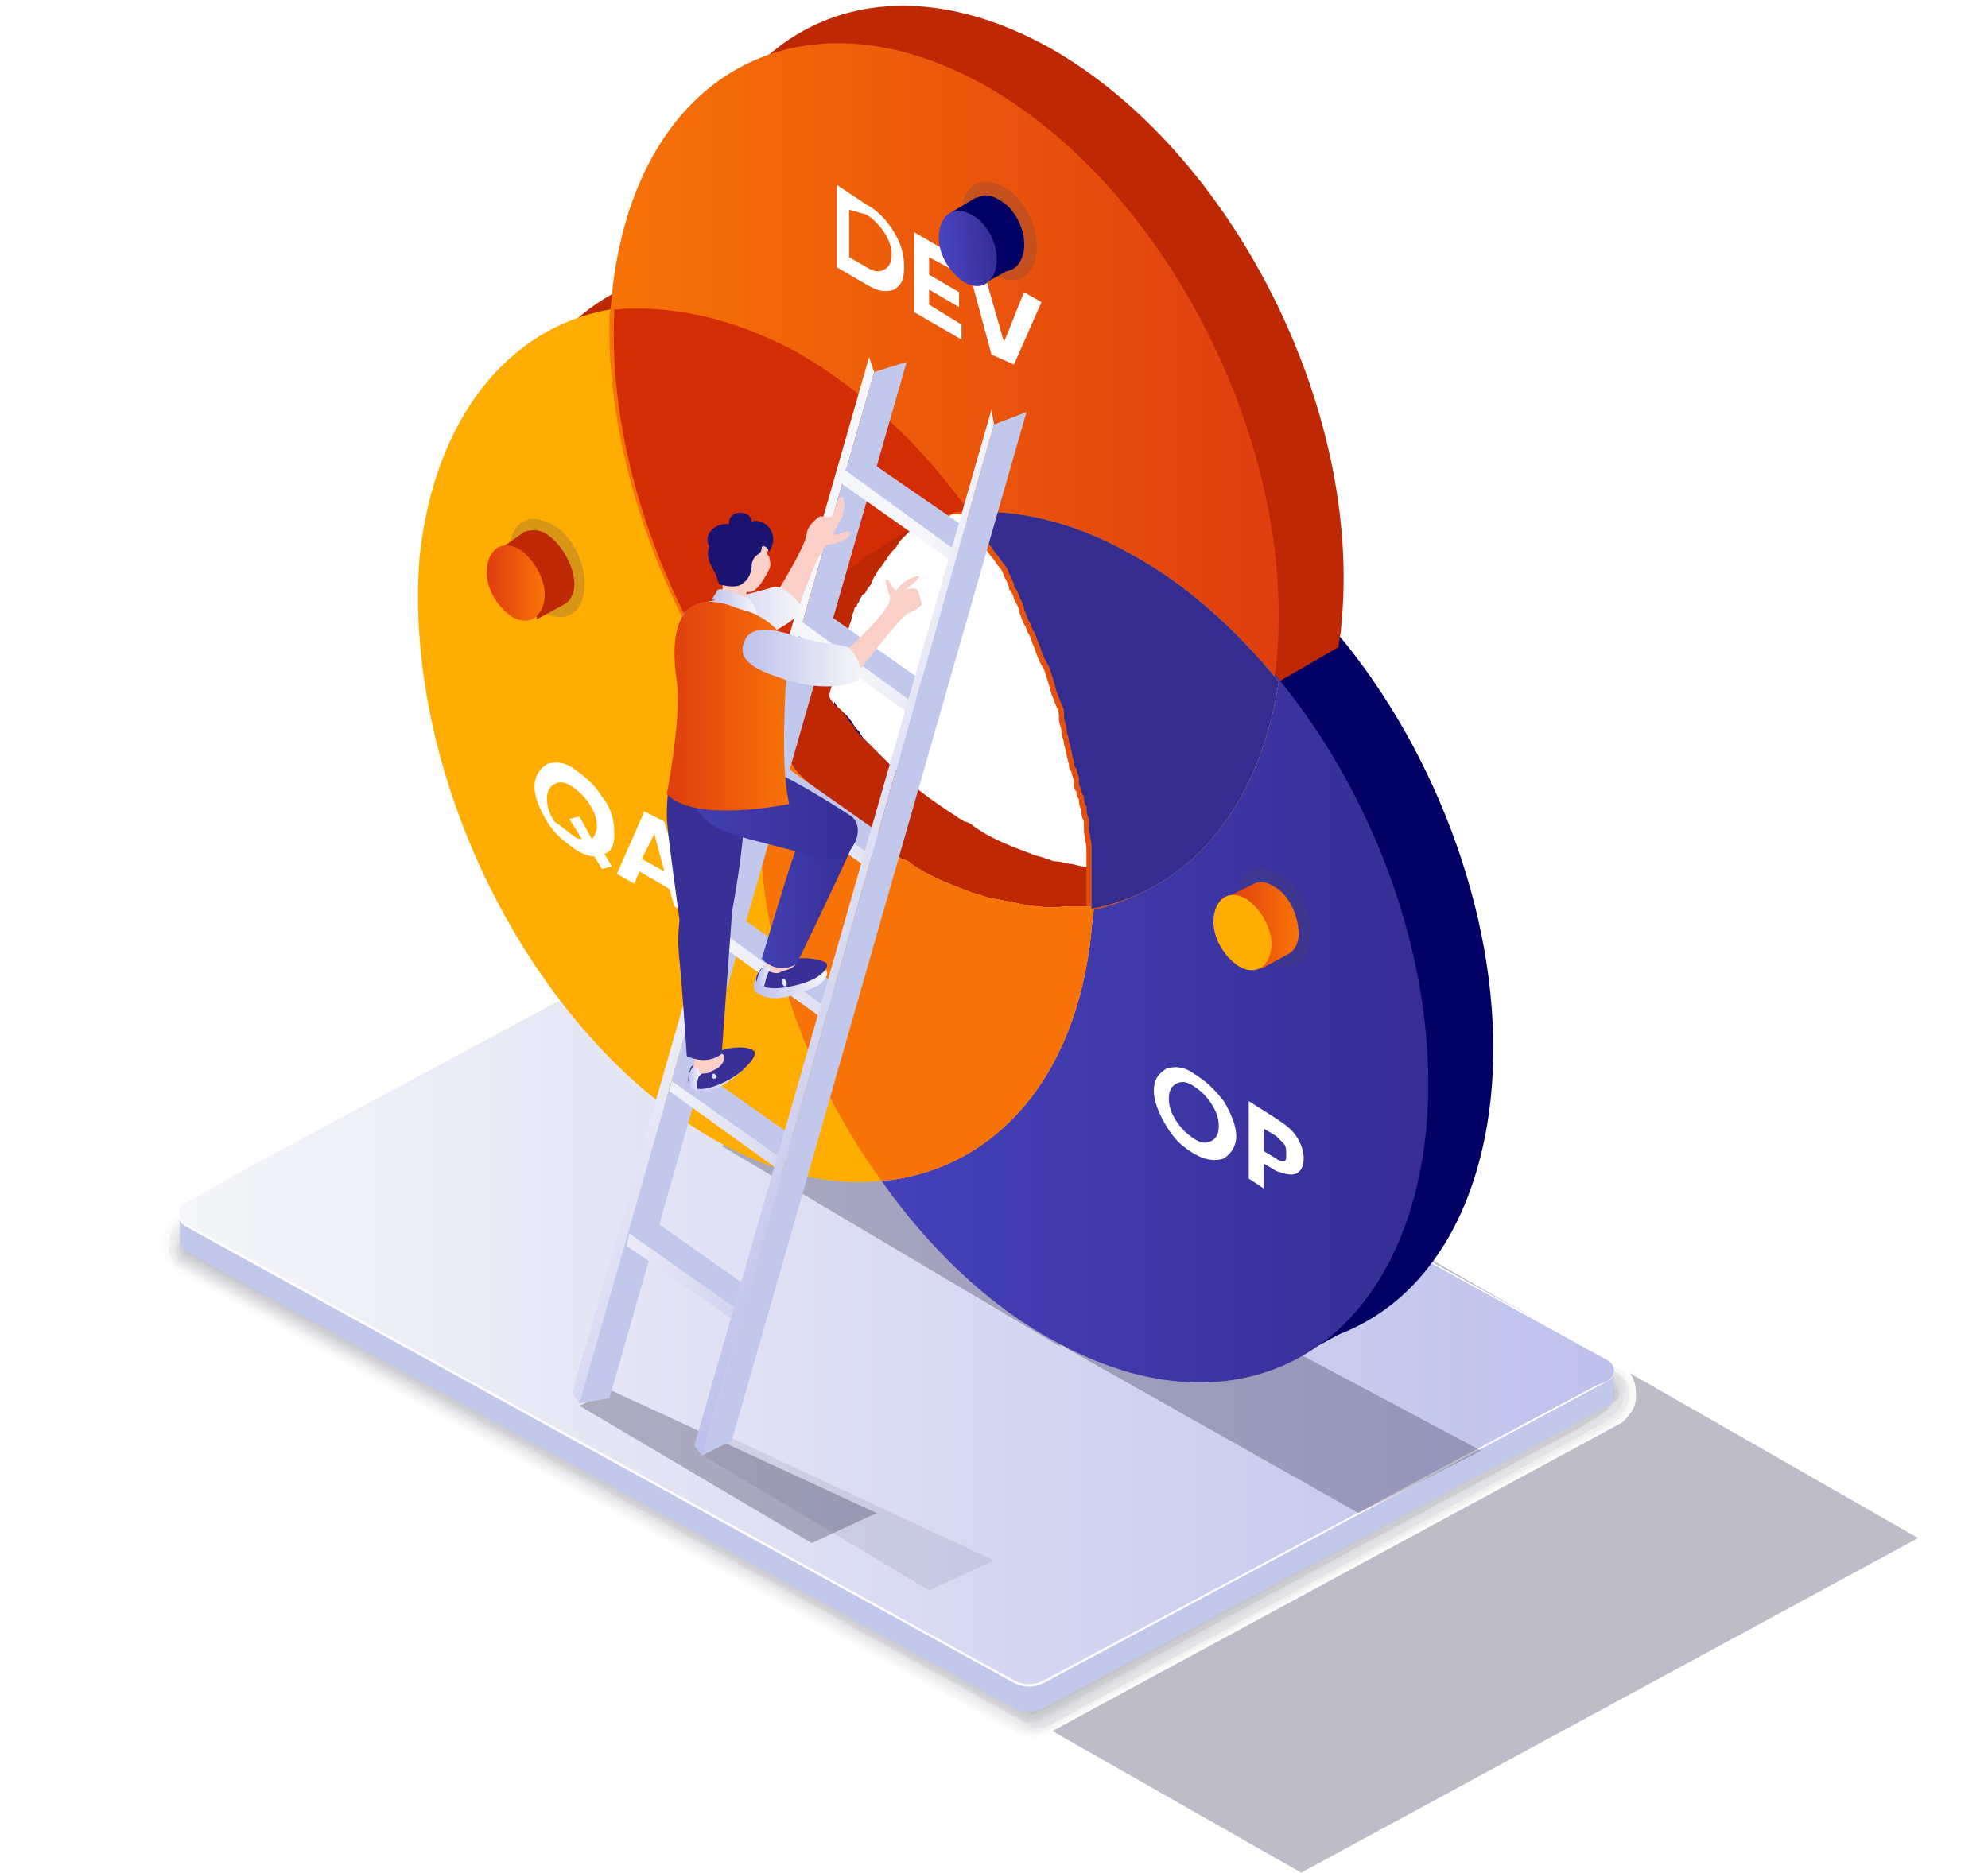 <?xml version="1.0" encoding="utf-8"?>
<!-- Generator: Adobe Illustrator 27.1.1, SVG Export Plug-In . SVG Version: 6.00 Build 0)  -->
<svg version="1.1" id="Capa_1" xmlns="http://www.w3.org/2000/svg" xmlns:xlink="http://www.w3.org/1999/xlink" x="0px" y="0px" width="79.6px" height="75px" viewBox="0 0 79.6 75" style="enable-background:new 0 0 79.6 75;" xml:space="preserve">
  <style type="text/css">
	.st0{display:none;}
	.st1{display:inline;opacity:0.3;fill:url(#SVGID_1_);enable-background:new    ;}
	.st2{display:inline;fill:#BAC0E3;}
	.st3{display:inline;fill:#A2A7C7;}
	.st4{display:inline;fill:url(#SVGID_00000054244803046258872550000003660504474699115680_);}
	.st5{display:inline;fill:#AD2504;}
	.st6{display:inline;fill:#C4360D;}
	.st7{display:inline;fill:url(#SVGID_00000078730229315879491210000001969662056614354050_);}
	.st8{display:inline;fill:#F5F5F7;}
	.st9{display:inline;fill:url(#SVGID_00000071540514984379886390000016533493607226904457_);}
	.st10{display:inline;fill:#020064;}
	.st11{display:inline;fill:url(#SVGID_00000097466572342939485160000006354410617085169834_);}
	.st12{filter:url(#Adobe_OpacityMaskFilter);}
	.st13{filter:url(#Adobe_OpacityMaskFilter_00000100341236517591094700000005530917094627425711_);}
	
		.st14{mask:url(#SVGID_00000164475062690129472780000014410763295957095568_);fill:url(#SVGID_00000118394687468087007430000010522389207973869191_);}
	.st15{opacity:0.3;fill:url(#SVGID_00000149340332980336597550000000052067000221563786_);}
	.st16{fill:#FFFFFF;}
	.st17{fill:#FCFCFD;}
	.st18{fill:#FAFAFA;}
	.st19{fill:#F7F7F8;}
	.st20{fill:#F4F4F5;}
	.st21{fill:#F2F2F3;}
	.st22{fill:#EFEFF0;}
	.st23{fill:#ECECEE;}
	.st24{fill:#E9EAEC;}
	.st25{fill:#E7E7E9;}
	.st26{fill:#E4E4E7;}
	.st27{fill:#E1E2E4;}
	.st28{fill:#DFDFE2;}
	.st29{fill:#DCDDDF;}
	.st30{fill:#D9DADD;}
	.st31{fill:#D7D7DA;}
	.st32{fill:#D4D5D8;}
	.st33{fill:#D1D2D6;}
	.st34{fill:#CECFD3;}
	.st35{fill:#CCCDD1;}
	.st36{fill:#C9CACE;}
	.st37{fill:#C6C7CC;}
	.st38{fill:#C4C5C9;}
	.st39{fill:#C1C2C7;}
	.st40{fill:#C2C8EC;}
	.st41{fill:url(#SVGID_00000108300150936802918860000012693357311043658642_);}
	.st42{filter:url(#Adobe_OpacityMaskFilter_00000075849325460866117580000010687094697026984877_);}
	.st43{filter:url(#Adobe_OpacityMaskFilter_00000127019203776349178880000015754325336506403005_);}
	
		.st44{mask:url(#SVGID_00000139282828412251418290000011348728646325043898_);fill:url(#SVGID_00000031906430979657036880000015512472808178378430_);}
	.st45{opacity:0.3;fill:url(#SVGID_00000126287330852204989010000007874876820057963678_);}
	.st46{filter:url(#Adobe_OpacityMaskFilter_00000044859343978840930720000016603161210234439309_);}
	.st47{filter:url(#Adobe_OpacityMaskFilter_00000155109625029818808720000013299487031207078046_);}
	
		.st48{mask:url(#SVGID_00000112620263811418742110000017901259880561359525_);fill:url(#SVGID_00000162347354322044452840000006941730738258064512_);}
	.st49{opacity:0.3;fill:url(#SVGID_00000093891242187395144670000008896253422414307506_);}
	.st50{fill:#020064;}
	.st51{fill:#3E24D9;}
	.st52{fill:#BF2805;}
	.st53{fill:url(#SVGID_00000180324393407486242590000004374153147273805729_);}
	.st54{fill:url(#SVGID_00000118370103173072276700000015545247901741656252_);}
	.st55{fill:#FFAD03;}
	.st56{fill:url(#SVGID_00000018937879029962935830000012193057637649852310_);}
	.st57{fill:#D32D05;}
	.st58{fill:url(#SVGID_00000107559553703506138590000017476107457081075110_);}
	.st59{fill:url(#SVGID_00000112608960413508848140000008233296046351986094_);}
	.st60{fill:#F77307;}
	.st61{fill:url(#SVGID_00000143581290745485512340000000046330767841995420_);}
	.st62{fill:url(#SVGID_00000080171923218877341390000012335731343957470354_);}
	.st63{fill:#342C8F;}
	.st64{opacity:0.22;}
	.st65{fill:#47455B;}
	.st66{fill:url(#SVGID_00000096744662639187927830000001384666699764399276_);}
	.st67{fill:url(#SVGID_00000096029559601293367530000012441673986160304801_);}
	.st68{fill:url(#SVGID_00000131350086032523044720000008342451887628334469_);}
	.st69{filter:url(#Adobe_OpacityMaskFilter_00000094607501610217423800000006075712036874963362_);}
	.st70{filter:url(#Adobe_OpacityMaskFilter_00000139290603902305661970000013130428741729794466_);}
	
		.st71{mask:url(#SVGID_00000116207694293415644820000017295794659525799589_);fill:url(#SVGID_00000003825181934225346490000017360592285145505937_);}
	.st72{opacity:0.3;fill:url(#SVGID_00000026144188687606987640000006203152164693598608_);}
	.st73{opacity:0.3;}
	.st74{filter:url(#Adobe_OpacityMaskFilter_00000053542322748320866440000018234594325908383142_);}
	.st75{filter:url(#Adobe_OpacityMaskFilter_00000039102278852481956580000013305306991998805683_);}
	
		.st76{mask:url(#SVGID_00000040564669355985249630000016366684225829163698_);fill:url(#SVGID_00000111170487742093423840000004192814680837488002_);}
	.st77{opacity:0.3;fill:url(#SVGID_00000057125201840299139890000003831340040584923309_);}
	.st78{fill:url(#SVGID_00000118370005775859077840000008753445870964727437_);}
	.st79{fill:url(#SVGID_00000127766247867881952980000000142387833147096473_);}
	.st80{fill:url(#SVGID_00000077283075268617257880000014067100435384143765_);}
	.st81{fill:url(#SVGID_00000036250284973748902610000012128813485200674715_);}
	.st82{fill:url(#SVGID_00000013893391738820701600000006257532447345532558_);}
	.st83{fill:url(#SVGID_00000104674270585932846920000008068056300451365776_);}
	.st84{fill:url(#SVGID_00000181775013084001957140000011506262090411701666_);}
	.st85{fill:url(#SVGID_00000104698522198489377660000015941131316728609965_);}
	.st86{fill:#FACFC8;}
	.st87{fill:url(#SVGID_00000094587488733475765910000011632254554803163538_);}
	.st88{fill:url(#SVGID_00000099634033453458273630000000166067327428111791_);}
	.st89{fill:#383097;}
	.st90{fill:url(#SVGID_00000044146941543734252630000018226061502071594417_);}
	.st91{fill:url(#SVGID_00000100365167634144513430000012713485752410239364_);}
	.st92{fill:url(#SVGID_00000173876062759149872520000014889509441707699385_);}
	.st93{fill:url(#SVGID_00000060742290673959174500000012112952148060335496_);}
	.st94{fill:url(#SVGID_00000126296707075907284680000012160936591305734032_);}
	.st95{fill:url(#SVGID_00000152968104018403471240000004881863957694650032_);}
	.st96{fill:url(#SVGID_00000169546886430219191710000006713940707518226345_);}
	.st97{fill:url(#SVGID_00000137130142844970378730000008881666911593887160_);}
	.st98{fill:#1B1370;}
	.st99{fill:url(#SVGID_00000175286245093670887420000005194202467324443806_);}
	.st100{fill:url(#SVGID_00000021799393061863962800000015705248659640247426_);}
</style>
  <g id="Capa_1_00000137133244214053315960000013054390728005667519_" class="st0">
    <linearGradient id="SVGID_1_" gradientUnits="userSpaceOnUse" x1="31.894" y1="-962.211" x2="59.53" y2="-994.139" gradientTransform="matrix(1 0 0 -1 0 -928)">
      <stop offset="0" style="stop-color:#252245" />
      <stop offset="1" style="stop-color:#252245" />
    </linearGradient>
    <path class="st1" d="M88,62.7L66.4,74.4L9.7,44.9l16-2L88,62.7z" />
    <path class="st2" d="M-6.8,15.4c0.3,10.1,7.5,22.7,16,28.1c5,3.2,9.4,3.1,12,0.5c-2.5,0.7-5.6,0-9.1-2.2c-8.5-5.4-15.7-18-16-28.1
		C-4,9.5-2.1,6.1-0.2,4.3C-3.9,5.2-7,9.3-6.8,15.4L-6.8,15.4z" />
    <path class="st3" d="M22.1,46.2l3.1-1.8c1.8-1,3.5-2.7,4.1-3.9c0.7-1.3,1.2-2.6,1.5-5.5l-3.6,1.4C27.3,36.5,24.5,44.1,22.1,46.2z" />
    <linearGradient id="SVGID_00000150819112950456403620000014286848747287532945_" gradientUnits="userSpaceOnUse" x1="-8.006" y1="-952.415" x2="35.144" y2="-952.415" gradientTransform="matrix(1 0 0 -1 0 -928)">
      <stop offset="0" style="stop-color:#F5F6F9" />
      <stop offset="1" style="stop-color:#BEC1EC" />
    </linearGradient>
    <path style="display:inline;fill:url(#SVGID_00000150819112950456403620000014286848747287532945_);" d="M27.7,32.6
		c-1.3-8.7-5.3-17.4-10.4-22.7C-0.8-8.6-14.6,6.2-4.7,28.2c8.4,19.5,30.1,27,32.3,8.5l5.2,3.1l2.3-2.7C35.2,37.1,28.3,33,27.7,32.6
		L27.7,32.6z M24.6,38c-3.7,15.4-18.2,2.4-23.9-5.1C-8.7,20.5-8.8-1.2,6.8,5.2C18.3,10.6,27.2,27,24.6,38z" />
    <path class="st5" d="M7.4,4.2c7,2.4,9.7,2.1,11.8,0.5l4.6,1.7l0,0c-2,1.7-4.9,3.1-7.9,2c-2.4-0.9-5.4-2.8-5.4-2.8
		C10.7,5.8,7.2,4.1,7.4,4.2L7.4,4.2z" />
    <path class="st5" d="M-6.6,22c-0.1-1-0.1-2-0.1-3.4c0-0.1,0-0.1,0-0.1l4.6,1.7v0.1c0.4,7.2,1,16.1,7.2,21.3
		c0.3,0.2-4.2-2.3-4.6-2.6C-4.3,35.8-6.2,28.8-6.6,22z" />
    <path class="st6" d="M-6.6,18.5c0.3,0,0.7,0,1-0.1c6.4-0.5,10.9-8,12.2-15l4.6,1.9c0,0-2.3,14.2-12.2,14.8c-0.3,0-0.7,0.1-1,0.1
		L-6.6,18.5z" />
    <linearGradient id="SVGID_00000019638960446421618180000006353937285173825683_" gradientUnits="userSpaceOnUse" x1="-2.102" y1="-952.1" x2="23.8" y2="-952.1" gradientTransform="matrix(1 0 0 -1 0 -928)">
      <stop offset="0" style="stop-color:#DF3D0F" />
      <stop offset="1" style="stop-color:#F77307" />
    </linearGradient>
    <path style="display:inline;fill:url(#SVGID_00000019638960446421618180000006353937285173825683_);" d="M11.2,5.3
		C11,6,8.4,20-2.1,20.2c0,1.1-0.4,21.6,11,22.7c0.7-0.4,14.7-7.8,14.9-36.5c-0.1,0.1-2.3,2.2-5.6,2.2C16.2,8.7,13.7,7.9,11.2,5.3z" />
    <path class="st5" d="M7.6,38.4c2.5-1.6,10.9-8.4,12.3-27.6c0.5-0.1,1-0.2,1.5-0.4c-1.2,21-10.2,28.3-12.9,30
		c-3.8-0.8-5.8-4.7-6.9-8.9C2.7,34.9,4.6,37.8,7.6,38.4L7.6,38.4z" />
    <path class="st8" d="M10.7,28.1c0.2-0.1,0.3-0.3,0.4-0.6l0.5-10.1c0-0.6-0.6-0.9-1.1-0.7l-1.1,0.6C9.2,17.4,9,17.7,9,18l0.5,9.5
		C9.6,28.1,10.2,28.4,10.7,28.1z" />
    <path class="st8" d="M12.1,30.2c0,1.1-0.8,2.5-1.7,3c-1,0.6-1.7,0.1-1.7-1c0-1.1,0.8-2.5,1.7-3C11.3,28.6,12.1,29.1,12.1,30.2
		L12.1,30.2z" />
    <path class="st3" d="M26.3,33.4C24.8,17.9,12.2,0.8-2.3,2.5C13.1-8,30.1,17.4,30.6,30.9C30.3,31.1,26.3,33.4,26.3,33.4z" />
    <path class="st2" d="M30.6,30.9l6.8,4.1l-3,1.7l-6.8-4.1L30.6,30.9z" />
    <linearGradient id="SVGID_00000055665572544333163010000005265007042146470072_" gradientUnits="userSpaceOnUse" x1="-4.5" y1="-949.348" x2="35.2" y2="-949.348" gradientTransform="matrix(1 0 0 -1 0 -928)">
      <stop offset="0" style="stop-color:#F5F6F9" />
      <stop offset="1" style="stop-color:#BEC1EC" />
    </linearGradient>
    <path style="display:inline;fill:url(#SVGID_00000055665572544333163010000005265007042146470072_);" d="M27.7,32.6
		c-1.3-8.7-5.3-17.4-10.4-22.7C8,0.4-0.1-0.3-4.5,4.1h4.8c1.8-0.3,4-0.1,6.6,1C18.3,10.6,27.2,27,24.6,38c-0.3,1.3-0.7,2.3-1.1,3.2
		h3.1c0.5-1.3,0.9-2.8,1.1-4.5l5.2,3.1l2.3-2.7C35.2,37.1,28.3,33,27.7,32.6L27.7,32.6z" />
    <path class="st10" d="M53.9,52.8c0-2.3,1.6-5,3.6-6.1s3.5-0.2,3.5,2.1s-1.6,5-3.6,6.1C55.5,56,53.9,55.1,53.9,52.8z" />
    <linearGradient id="SVGID_00000160878713368864718010000006134950278824469911_" gradientUnits="userSpaceOnUse" x1="31.966" y1="-972.211" x2="60" y2="-972.211" gradientTransform="matrix(1 0 0 -1 0 -928)">
      <stop offset="0" style="stop-color:#4945C2" />
      <stop offset="1" style="stop-color:#362E95" />
    </linearGradient>
    <path style="display:inline;fill:url(#SVGID_00000160878713368864718010000006134950278824469911_);" d="M32.3,37.8
		c0.5-1.4,1.4-2.8,2.6-3.7c0.2-0.2,0.4-0.3,0.7-0.4c1-0.6,1.9-0.6,2.5-0.2l21.9,13c-0.6-0.4-1.5-0.3-2.5,0.2c-1.4,0.8-2.4,2.2-3,3.7
		c-0.3,0.7-0.5,1.5-0.5,2.3c0,0.7,0.1,1.6,0.6,2.1c0.1,0.1,0.3,0.3,0.4,0.4l-22-13C31.6,41.2,31.9,39.1,32.3,37.8L32.3,37.8z" />
  </g>
  <g>
    <defs></defs>
    <mask maskUnits="userSpaceOnUse" x="27.5" y="44.2" width="49.3" height="30.8" id="SVGID_00000035520327197089819900000015371581616600942257_">
      <g class="st12">
        <defs></defs>
        <mask maskUnits="userSpaceOnUse" x="27.5" y="44.2" width="49.3" height="30.8" id="SVGID_00000035520327197089819900000015371581616600942257_">
          <g style="filter:url(#Adobe_OpacityMaskFilter_00000125573520075564347180000006593073567699877808_);"></g>
        </mask>
        <linearGradient id="SVGID_00000106137107722311897140000012476870116757024681_" gradientUnits="userSpaceOnUse" x1="46.252" y1="52.504" x2="56.836" y2="72.247" gradientTransform="matrix(1 0 0 1 1.176 0)">
          <stop offset="8.000000e-08" style="stop-color:#FFFFFF" />
          <stop offset="1" style="stop-color:#000000" />
        </linearGradient>
        <polygon style="mask:url(#SVGID_00000035520327197089819900000015371581616600942257_);fill:url(#SVGID_00000106137107722311897140000012476870116757024681_);" points="
				27.5,61 52.1,75 76.8,61.6 46.4,44.2 			" />
      </g>
    </mask>
    <linearGradient id="SVGID_00000119834305994958013400000007949114999011036567_" gradientUnits="userSpaceOnUse" x1="46.252" y1="52.504" x2="56.836" y2="72.247" gradientTransform="matrix(1 0 0 1 1.176 0)">
      <stop offset="8.000000e-08" style="stop-color:#252245" />
      <stop offset="1" style="stop-color:#252245" />
    </linearGradient>
    <polygon style="opacity:0.3;fill:url(#SVGID_00000119834305994958013400000007949114999011036567_);" points="27.5,61 52.1,75 
		76.8,61.6 46.4,44.2 	" />
  </g>
  <g>
    <g>
      <g>
        <path class="st16" d="M7.1,48.7L30,36.2c0.2-0.1,0.4-0.2,0.6-0.2c0.2,0,0.4,0.1,0.6,0.2l33.7,18.5c0.4,0.2,0.6,0.6,0.6,1.1
				c0,0.5-0.2,0.9-0.6,1.1L42,69.4c-0.2,0.1-0.4,0.2-0.6,0.2c-0.2,0-0.4-0.1-0.6-0.2L7.1,50.9c-0.4-0.2-0.6-0.6-0.6-1.1
				C6.5,49.4,6.7,48.9,7.1,48.7z" />
        <path class="st17" d="M30,36.3c0.2-0.1,0.4-0.2,0.6-0.2c0.2,0,0.4,0.1,0.6,0.2l33.7,18.5c0.2,0.1,0.4,0.4,0.5,0.6
				c0.1,0.2,0.1,0.3,0.1,0.5c0,0.4-0.3,0.9-0.6,1.1L42,69.4c-0.2,0.1-0.4,0.2-0.6,0.2c-0.1,0-0.2,0-0.2,0c-0.1,0-0.2-0.1-0.4-0.1
				L7.1,50.9c-0.2-0.1-0.4-0.3-0.5-0.6c-0.1-0.2-0.1-0.3-0.1-0.5c0-0.4,0.3-0.9,0.6-1.1L30,36.3z" />
        <path class="st18" d="M30.1,36.3c0.2-0.1,0.4-0.1,0.6-0.1c0.2,0,0.4,0.1,0.6,0.2l33.6,18.5c0.2,0.1,0.4,0.4,0.5,0.6
				c0.1,0.1,0.1,0.3,0.1,0.5c0,0.4-0.3,0.8-0.7,1L42,69.3c-0.2,0.1-0.4,0.2-0.6,0.2c-0.1,0-0.2,0-0.2,0c-0.1,0-0.2-0.1-0.4-0.1
				L7.2,50.9c-0.2-0.1-0.4-0.3-0.5-0.6c-0.1-0.1-0.1-0.3-0.1-0.5c0-0.4,0.3-0.9,0.7-1.1L30.1,36.3z" />
        <path class="st19" d="M30.1,36.3c0.2-0.1,0.4-0.1,0.6-0.1c0.2,0,0.4,0.1,0.6,0.2l33.6,18.5c0.2,0.1,0.4,0.4,0.4,0.6
				c0.1,0.1,0,0.3,0,0.5c0,0.4-0.3,0.8-0.7,1L42,69.3c-0.2,0.1-0.4,0.2-0.6,0.2c-0.1,0-0.2,0-0.2,0c-0.1,0-0.2-0.1-0.4-0.1L7.2,50.8
				c-0.2-0.1-0.4-0.4-0.4-0.6c-0.1-0.1,0-0.3,0-0.5c0-0.4,0.3-0.8,0.7-1L30.1,36.3z" />
        <path class="st20" d="M30.1,36.4c0.2-0.1,0.4-0.1,0.5-0.1c0.2,0,0.4,0.1,0.6,0.2l33.6,18.5c0.2,0.1,0.4,0.4,0.4,0.6
				c0.1,0.1,0,0.3,0,0.5c0,0.4-0.4,0.8-0.7,1L42,69.2c-0.1,0.1-0.4,0.2-0.6,0.2c-0.1,0-0.2,0-0.2,0c-0.1,0-0.2,0-0.4-0.1L7.2,50.8
				c-0.2-0.1-0.4-0.4-0.4-0.6c-0.1-0.1,0-0.3,0-0.5c0-0.4,0.4-0.8,0.7-1L30.1,36.4z" />
        <path class="st21" d="M30.1,36.4c0.2-0.1,0.3-0.1,0.5-0.1c0.2,0,0.4,0.1,0.6,0.2l33.6,18.5c0.2,0.1,0.4,0.4,0.4,0.6
				c0.1,0.1,0,0.3,0,0.4c0,0.4-0.4,0.8-0.7,1L42,69.2c-0.1,0.1-0.4,0.2-0.6,0.2c-0.1,0-0.2,0-0.2,0c-0.1,0-0.2,0-0.3-0.1L7.2,50.7
				c-0.2-0.1-0.4-0.4-0.4-0.6c-0.1-0.1,0-0.3,0-0.5c0-0.4,0.4-0.8,0.7-1L30.1,36.4z" />
        <path class="st22" d="M30.1,36.4c0.2-0.1,0.3-0.1,0.5-0.1c0.2,0,0.4,0.1,0.6,0.2L64.8,55c0.2,0.1,0.4,0.4,0.4,0.6
				c0,0.1,0,0.3,0,0.4c0,0.3-0.5,0.8-0.7,1L42,69.1c-0.1,0.1-0.4,0.2-0.5,0.2c-0.1,0-0.2,0-0.2,0c-0.1,0-0.2,0-0.3-0.1L7.2,50.7
				c-0.2-0.1-0.4-0.4-0.4-0.6c-0.1-0.1,0-0.3,0-0.4c0-0.3,0.5-0.8,0.7-1L30.1,36.4z" />
        <path class="st23" d="M30.2,36.5c0.2-0.1,0.3-0.1,0.5-0.1c0.1,0,0.4,0.1,0.6,0.2L64.8,55c0.2,0.1,0.4,0.4,0.4,0.6
				c0,0.1,0,0.3,0,0.4c0,0.3-0.5,0.8-0.8,0.9L42,69.1c-0.1,0.1-0.4,0.2-0.5,0.2c-0.1,0-0.2,0-0.2,0c-0.1,0-0.2,0-0.3-0.1L7.3,50.7
				c-0.2-0.1-0.4-0.4-0.4-0.6c-0.1-0.1,0-0.3,0-0.4c0-0.3,0.5-0.8,0.8-0.9L30.2,36.5z" />
        <path class="st24" d="M30.2,36.5c0.2-0.1,0.3-0.1,0.5-0.1c0.1,0,0.5,0.1,0.6,0.2L64.7,55c0.2,0.1,0.3,0.4,0.3,0.6
				c0,0.1-0.1,0.3-0.1,0.4c0,0.3-0.5,0.8-0.8,0.9L42,69c-0.1,0.1-0.4,0.2-0.5,0.2c-0.1,0-0.2,0-0.2,0c-0.1,0-0.2,0-0.3-0.1L7.3,50.6
				c-0.2-0.1-0.3-0.4-0.3-0.6C6.9,50,7,49.8,7,49.6c0-0.3,0.5-0.8,0.8-0.9L30.2,36.5z" />
        <path class="st25" d="M30.2,36.5c0.1-0.1,0.3-0.1,0.5-0.1c0.1,0,0.5,0.1,0.6,0.2l33.5,18.4c0.2,0.1,0.3,0.4,0.3,0.6
				c0,0.1-0.1,0.3-0.1,0.4c0,0.3-0.6,0.8-0.8,0.9L42.1,69c-0.1,0.1-0.4,0.2-0.5,0.2c0,0-0.2,0-0.2,0c-0.1,0-0.2,0-0.3-0.1L7.3,50.6
				C7.1,50.5,7,50.2,7,50c0-0.1,0.1-0.3,0.1-0.4c0-0.3,0.6-0.8,0.8-0.9L30.2,36.5z" />
        <path class="st26" d="M30.2,36.6c0.1-0.1,0.3-0.1,0.5-0.1c0.1,0,0.5,0.2,0.6,0.2l33.5,18.4c0.2,0.1,0.3,0.4,0.3,0.6
				c0,0.1-0.1,0.3-0.1,0.4c0,0.3-0.6,0.7-0.8,0.9l-22,12c-0.1,0.1-0.4,0.2-0.5,0.2c0,0-0.2,0-0.2,0c-0.1,0-0.2,0-0.3-0.1L7.3,50.6
				C7.1,50.4,7,50.2,7,50c0-0.1,0.1-0.3,0.1-0.4c0-0.3,0.6-0.7,0.8-0.9L30.2,36.6z" />
        <path class="st27" d="M30.2,36.6c0.1-0.1,0.3-0.1,0.5-0.1c0.1,0,0.5,0.2,0.6,0.2l33.4,18.4c0.2,0.1,0.3,0.4,0.3,0.6
				c0,0.1-0.1,0.3-0.1,0.4c0,0.2-0.6,0.7-0.8,0.8L42.1,68.9c-0.1,0.1-0.4,0.2-0.5,0.2c0,0-0.2,0-0.2,0c-0.1,0-0.2,0-0.3-0.1
				L7.3,50.5C7.1,50.4,7,50.1,7.1,50c0-0.1,0.1-0.3,0.1-0.4c0-0.2,0.6-0.7,0.8-0.9L30.2,36.6z" />
        <path class="st28" d="M30.2,36.6c0.1-0.1,0.3-0.1,0.5-0.1c0.1,0,0.5,0.2,0.6,0.2l33.4,18.4c0.2,0.1,0.3,0.4,0.2,0.6
				c0,0.1-0.2,0.3-0.2,0.4c0,0.2-0.7,0.7-0.8,0.8L42.1,68.8c-0.1,0-0.4,0.2-0.5,0.2c0,0-0.2,0-0.2,0c-0.1,0-0.2,0-0.3-0.1L7.3,50.5
				c-0.2-0.1-0.3-0.4-0.2-0.6c0-0.1,0.2-0.3,0.2-0.4c0-0.2,0.7-0.7,0.9-0.8L30.2,36.6z" />
        <path class="st29" d="M30.3,36.7c0.1-0.1,0.3-0.1,0.4-0.1c0.1,0,0.5,0.2,0.6,0.2l33.4,18.4c0.2,0.1,0.3,0.4,0.2,0.6
				c0,0.1-0.2,0.3-0.2,0.3c0,0.2-0.7,0.7-0.9,0.8L42.1,68.8c-0.1,0-0.4,0.2-0.5,0.2c0,0-0.2,0.1-0.2,0c-0.1,0-0.2,0-0.3-0.1
				L7.4,50.5c-0.2-0.1-0.3-0.4-0.2-0.6c0-0.1,0.2-0.3,0.2-0.4c0-0.2,0.7-0.7,0.9-0.8L30.3,36.7z" />
        <path class="st30" d="M30.3,36.7c0.1-0.1,0.3-0.1,0.4-0.1c0.1,0,0.5,0.2,0.5,0.2l33.4,18.4c0.2,0.1,0.3,0.4,0.2,0.6
				c0,0.1-0.2,0.3-0.2,0.3c0,0.2-0.7,0.7-0.9,0.8L42.1,68.7c-0.1,0-0.4,0.2-0.5,0.2c0,0-0.2,0.1-0.2,0.1c-0.1,0-0.2,0-0.3-0.1
				L7.4,50.4c-0.2-0.1-0.3-0.4-0.2-0.6c0-0.1,0.2-0.3,0.2-0.3c0-0.2,0.7-0.7,0.9-0.8L30.3,36.7z" />
        <path class="st31" d="M30.3,36.7c0.1-0.1,0.3-0.1,0.4-0.1c0.1,0,0.5,0.2,0.5,0.2l33.3,18.3c0.2,0.1,0.3,0.4,0.2,0.6
				c0,0.1-0.2,0.3-0.2,0.3c0,0.2-0.8,0.7-0.9,0.7L42.1,68.7c-0.1,0-0.4,0.2-0.5,0.2c0,0-0.2,0.1-0.2,0.1c-0.1,0-0.2,0-0.3,0
				L7.4,50.4c-0.2-0.1-0.3-0.4-0.2-0.6c0-0.1,0.2-0.3,0.2-0.3c0-0.2,0.8-0.7,0.9-0.8L30.3,36.7z" />
        <path class="st32" d="M30.3,36.8c0.1-0.1,0.3-0.1,0.4,0c0.1,0,0.5,0.2,0.5,0.2l33.3,18.3c0.2,0.1,0.3,0.4,0.2,0.6
				c0,0-0.2,0.2-0.2,0.3c0,0.1-0.8,0.7-0.9,0.7L42.1,68.6c-0.1,0-0.4,0.2-0.5,0.2c0,0-0.2,0.1-0.2,0.1c-0.1,0-0.2,0-0.3,0L7.4,50.4
				c-0.2-0.1-0.3-0.4-0.2-0.6c0,0,0.2-0.3,0.2-0.3c0-0.1,0.8-0.7,0.9-0.7L30.3,36.8z" />
        <path class="st33" d="M30.3,36.8c0.1-0.1,0.3-0.1,0.4,0c0.1,0,0.5,0.2,0.5,0.3l33.3,18.3c0.2,0.1,0.3,0.4,0.1,0.6
				c0,0-0.3,0.2-0.3,0.3c0,0.1-0.8,0.6-0.9,0.7L42.1,68.6c0,0-0.4,0.2-0.5,0.2c0,0-0.2,0.1-0.2,0.1c-0.1,0-0.2,0-0.3,0L7.4,50.3
				c-0.2-0.1-0.3-0.4-0.1-0.6c0,0,0.3-0.3,0.3-0.3c0-0.1,0.9-0.7,1-0.7L30.3,36.8z" />
        <path class="st34" d="M30.4,36.8c0.1-0.1,0.3-0.1,0.4,0c0,0,0.5,0.2,0.5,0.3l33.3,18.3c0.2,0.1,0.3,0.4,0.1,0.6
				c0,0-0.3,0.2-0.3,0.3c0,0.1-0.9,0.6-0.9,0.7L42.1,68.5c0,0-0.4,0.2-0.5,0.2c0,0-0.2,0.1-0.2,0.1c-0.1,0-0.2,0-0.3,0L7.5,50.3
				c-0.2-0.1-0.3-0.4-0.1-0.6c0,0,0.3-0.2,0.3-0.3c0-0.1,0.9-0.6,1-0.7L30.4,36.8z" />
        <path class="st35" d="M30.4,36.9c0.1-0.1,0.3-0.1,0.4,0c0,0,0.5,0.2,0.5,0.3l33.3,18.3c0.2,0.1,0.3,0.5,0.1,0.6
				c0,0-0.3,0.2-0.3,0.3c0,0.1-0.9,0.6-1,0.7L42.2,68.5c0,0-0.4,0.2-0.5,0.2c0,0-0.2,0.1-0.2,0.1c-0.1,0-0.2,0-0.3,0L7.5,50.3
				c-0.2-0.1-0.3-0.5-0.1-0.6c0,0,0.3-0.2,0.3-0.3c0-0.1,0.9-0.6,1-0.7L30.4,36.9z" />
        <path class="st36" d="M30.4,36.9c0.1-0.1,0.2-0.1,0.4,0c0,0,0.5,0.3,0.5,0.3l33.2,18.3c0.2,0.1,0.2,0.5,0.1,0.6
				c0,0-0.3,0.2-0.3,0.2c0,0.1-0.9,0.6-1,0.6L42.2,68.4c0,0-0.4,0.2-0.5,0.2c0,0-0.2,0.1-0.2,0.1c-0.1,0-0.2,0-0.3,0L7.5,50.2
				c-0.2-0.1-0.3-0.5-0.1-0.6c0,0,0.3-0.2,0.3-0.3c0-0.1,1-0.6,1-0.6L30.4,36.9z" />
        <path class="st37" d="M30.4,36.9c0.1-0.1,0.2-0.1,0.4,0c0,0,0.5,0.3,0.5,0.3l33.2,18.3c0.2,0.1,0.2,0.5,0,0.6
				c0,0-0.3,0.2-0.3,0.2c0,0-1,0.6-1,0.6l-21,11.4c0,0-0.4,0.2-0.5,0.2c0,0-0.2,0.1-0.2,0.1c-0.1,0-0.2,0-0.3,0L7.5,50.2
				c-0.2-0.1-0.2-0.5,0-0.6c0,0,0.4-0.2,0.4-0.2c0,0,1-0.6,1-0.6L30.4,36.9z" />
        <path class="st38" d="M30.4,37c0.1-0.1,0.2-0.1,0.3,0c0,0,0.5,0.3,0.5,0.3l33.2,18.3c0.2,0.1,0.2,0.5,0,0.6c0,0-0.4,0.2-0.4,0.2
				c0,0-1,0.6-1,0.6L42.2,68.3c0,0-0.5,0.2-0.5,0.2c0,0-0.2,0.1-0.2,0.1c-0.1,0.1-0.2,0.1-0.3,0L7.5,50.2c-0.2-0.1-0.2-0.5,0-0.6
				c0,0,0.4-0.2,0.4-0.2c0,0,1-0.6,1-0.6L30.4,37z" />
        <path class="st39" d="M30.5,37c0.1-0.1,0.2-0.1,0.3,0l33.7,18.5c0.2,0.1,0.2,0.5,0,0.6L41.5,68.6c-0.1,0.1-0.2,0.1-0.3,0
				L7.5,50.1c-0.2-0.1-0.2-0.5,0-0.6L30.5,37z" />
      </g>
      <path class="st40" d="M64.6,55h-1.1L31,37.1c-0.4-0.2-0.8-0.2-1.2,0L8.3,48.8H7.2v0.9h0c0,0.2,0.1,0.3,0.2,0.4l33.2,18.3
			c0.4,0.2,0.8,0.2,1.2,0l22.6-12.1c0.2-0.1,0.2-0.2,0.2-0.4h0V55z" />
      <path class="st16" d="M64.4,54.5L31,36.2c-0.4-0.2-0.8-0.2-1.2,0L7.4,48.3c-0.3,0.2-0.3,0.6,0,0.8l33.2,18.3
			c0.4,0.2,0.8,0.2,1.2,0l22.6-12.1C64.7,55.2,64.7,54.7,64.4,54.5z" />
      <linearGradient id="SVGID_00000045618195648414500780000017581703362144516226_" gradientUnits="userSpaceOnUse" x1="639.423" y1="51.719" x2="696.866" y2="51.719" gradientTransform="matrix(1 0 0 1 -632.238 0)">
        <stop offset="8.000000e-08" style="stop-color:#F5F6F9" />
        <stop offset="1" style="stop-color:#BEC1EC" />
      </linearGradient>
      <path style="fill:url(#SVGID_00000045618195648414500780000017581703362144516226_);" d="M7.4,49l2.2,1.2l31,17.1
			c0.4,0.2,0.8,0.2,1.2,0l20.4-10.9l1.7-0.9l0.5-0.2c0.3-0.2,0.3-0.6,0-0.8L31,36.1c-0.4-0.2-0.8-0.2-1.2,0L9.5,47l-2.1,1.2
			C7.1,48.4,7.1,48.8,7.4,49z" />
    </g>
  </g>
  <defs></defs>
  <mask maskUnits="userSpaceOnUse" x="42.7" y="51.6" width="16.6" height="9" id="SVGID_00000175309643515356704980000008913045013397577395_">
    <g style="filter:url(#Adobe_OpacityMaskFilter_00000093177345981440955010000006424259075413986443_);">
      <defs></defs>
      <mask maskUnits="userSpaceOnUse" x="42.7" y="51.6" width="16.6" height="9" id="SVGID_00000175309643515356704980000008913045013397577395_">
        <g style="filter:url(#Adobe_OpacityMaskFilter_00000082360631126849785660000012864098747697263770_);"></g>
      </mask>
      <linearGradient id="SVGID_00000001643562702324297490000018032427492246130571_" gradientUnits="userSpaceOnUse" x1="47.597" y1="51.765" x2="54.101" y2="59.984">
        <stop offset="8.000000e-08" style="stop-color:#FFFFFF" />
        <stop offset="1" style="stop-color:#000000" />
      </linearGradient>
      <polygon style="mask:url(#SVGID_00000175309643515356704980000008913045013397577395_);fill:url(#SVGID_00000001643562702324297490000018032427492246130571_);" points="
			59.3,58.1 54.4,60.6 42.7,54 47.1,51.6 		" />
    </g>
  </mask>
  <linearGradient id="SVGID_00000107550699417849298250000008407949492562807730_" gradientUnits="userSpaceOnUse" x1="47.597" y1="51.765" x2="54.101" y2="59.984">
    <stop offset="8.000000e-08" style="stop-color:#252245" />
    <stop offset="1" style="stop-color:#252245" />
  </linearGradient>
  <polygon style="opacity:0.3;fill:url(#SVGID_00000107550699417849298250000008407949492562807730_);" points="59.3,58.1 54.4,60.6 
	42.7,54 47.1,51.6 " />
  <defs></defs>
  <mask maskUnits="userSpaceOnUse" x="28.9" y="43.5" width="20.8" height="10.4" id="SVGID_00000170268007857199863480000014243179295515024035_">
    <g style="filter:url(#Adobe_OpacityMaskFilter_00000100350891597438548830000000513305896455705754_);">
      <defs></defs>
      <mask maskUnits="userSpaceOnUse" x="28.9" y="43.5" width="20.8" height="10.4" id="SVGID_00000170268007857199863480000014243179295515024035_">
        <g style="filter:url(#Adobe_OpacityMaskFilter_00000151508521757715136550000005323110890343037103_);"></g>
      </mask>
      <linearGradient id="SVGID_00000041268838899089336770000000826479079464836794_" gradientUnits="userSpaceOnUse" x1="34.8" y1="43.4" x2="43.478" y2="54.366">
        <stop offset="8.000000e-08" style="stop-color:#FFFFFF" />
        <stop offset="1" style="stop-color:#000000" />
      </linearGradient>
      <polygon style="mask:url(#SVGID_00000170268007857199863480000014243179295515024035_);fill:url(#SVGID_00000041268838899089336770000000826479079464836794_);" points="
			49.7,52.4 42.4,53.9 28.9,45.9 33.3,43.5 		" />
    </g>
  </mask>
  <linearGradient id="SVGID_00000005983946881549943070000008316757967933956524_" gradientUnits="userSpaceOnUse" x1="34.8" y1="43.4" x2="43.478" y2="54.366">
    <stop offset="8.000000e-08" style="stop-color:#252245" />
    <stop offset="1" style="stop-color:#252245" />
  </linearGradient>
  <polygon style="opacity:0.3;fill:url(#SVGID_00000005983946881549943070000008316757967933956524_);" points="49.7,52.4 42.4,53.9 
	28.9,45.9 33.3,43.5 " />
  <g>
    <polygon class="st50" points="54.8,52.8 52.4,54.1 51,51.1 56.9,49.2 	" />
    <g>
      <path class="st51" d="M33.4,26.7c0.1-0.3,0.2-0.6,0.3-0.9C33.6,26.1,33.5,26.4,33.4,26.7z" />
      <path class="st50" d="M37.9,45.9c1.9,2.7,4.3,5,6.9,6.4c7.4,4.1,14,0.4,14.9-8.4c0.6-6.1-1.8-13.1-5.8-18.1
			c-1.7-2.1-3.7-3.9-5.9-5.1c-2.3-1.3-4.5-1.8-6.5-1.6c0.1,0.1,0.2,0.2,0.3,0.4c0.2,0.3,0.4,0.6,0.6,0.9c0.1,0.1,0.2,0.3,0.3,0.4
			c0.1,0.1,0.2,0.3,0.3,0.4c0.1,0.1,0.2,0.3,0.2,0.4c0.1,0.1,0.1,0.2,0.2,0.4c0,0,0,0,0,0.1c0.1,0.1,0.2,0.3,0.2,0.4
			c0.1,0.2,0.2,0.3,0.2,0.5c0.1,0.2,0.1,0.3,0.2,0.5c0,0,0,0,0,0c0.1,0.1,0.1,0.3,0.2,0.4c0.1,0.2,0.1,0.3,0.2,0.5
			c0.1,0.3,0.2,0.6,0.4,0.9c0.1,0.3,0.2,0.6,0.3,1c0.1,0.2,0.1,0.3,0.2,0.5c0.1,0.2,0.1,0.3,0.1,0.5c0,0.2,0.1,0.3,0.1,0.5
			c0,0,0,0,0,0c0,0.2,0.1,0.3,0.1,0.5c0.1,0.3,0.1,0.5,0.2,0.8c0,0.1,0,0.2,0.1,0.3c0,0.1,0.1,0.3,0.1,0.4c0,0,0,0.1,0,0.1
			c0,0.1,0,0.2,0.1,0.3c0,0.1,0,0.2,0.1,0.3c0,0.1,0,0.3,0.1,0.4c0,0.2,0,0.3,0.1,0.5c0,0.1,0,0.2,0,0.3c0,0.3,0.1,0.6,0.1,0.8
			c0,0.1,0,0.2,0,0.3c0,0.1,0,0.2,0,0.3c0,0.1,0,0.3,0,0.4c0,0.2,0,0.3,0,0.5c0,0.3,0,0.6,0,1l-0.1,0c-0.1,0-0.2,0-0.2,0
			c-0.1,0-0.2,0-0.2,0c-0.1,0-0.1,0-0.2,0c-0.1,0-0.2,0-0.3,0c-0.8,0.1-1.6,0-2.4-0.2c-0.2,0-0.4-0.1-0.6-0.1
			c-0.2,0-0.3-0.1-0.4-0.1c-0.2-0.1-0.4-0.1-0.6-0.2c-0.8-0.3-1.6-0.6-2.3-1.1c-0.1-0.1-0.3-0.2-0.4-0.2c-0.1-0.1-0.2-0.1-0.3-0.2
			c-0.8-0.5-1.6-1.1-2.3-1.7c-0.1-0.1-0.2-0.2-0.3-0.3c-0.4-0.4-0.8-0.8-1.2-1.2c-0.1-0.1-0.2-0.2-0.3-0.4c-0.1-0.1-0.2-0.2-0.3-0.4
			c-0.1-0.1-0.2-0.3-0.4-0.4c-0.1-0.1-0.2-0.2-0.3-0.4c0,0.3-0.1,0.5-0.1,0.8C32.5,34.7,34.4,41,37.9,45.9z" />
    </g>
    <g>
      <path class="st52" d="M31.3,44.2c2.3,1.3,4.5,1.8,6.5,1.6c4.4-0.4,7.8-4,8.4-10c0-0.3,0.1-0.7,0.1-1l-0.1,0c-0.1,0-0.2,0-0.2,0
			c-0.1,0-0.2,0-0.2,0c-0.1,0-0.1,0-0.2,0c-0.1,0-0.2,0-0.3,0c-0.8,0.1-1.6,0-2.4-0.2c-0.2,0-0.4-0.1-0.6-0.1
			c-0.2,0-0.3-0.1-0.4-0.1c-0.2-0.1-0.4-0.1-0.6-0.2c-0.8-0.3-1.6-0.6-2.3-1.1c-0.1-0.1-0.3-0.2-0.4-0.2c-0.1-0.1-0.2-0.1-0.3-0.2
			c-0.8-0.5-1.6-1.1-2.3-1.7c-0.1-0.1-0.2-0.2-0.3-0.3c-0.4-0.4-0.8-0.8-1.2-1.2c-0.1-0.1-0.2-0.2-0.3-0.4c-0.1-0.1-0.2-0.2-0.3-0.4
			c-0.1-0.1-0.2-0.3-0.4-0.4c-0.1-0.1-0.2-0.2-0.3-0.4c0-0.2,0.1-0.3,0.1-0.5c0-0.2,0.1-0.3,0.1-0.5c0-0.2,0.1-0.3,0.1-0.5
			c0.1-0.3,0.2-0.6,0.3-0.9c0-0.2,0.1-0.3,0.2-0.4c0-0.1,0.1-0.2,0.1-0.4c0-0.1,0.1-0.2,0.1-0.3c0-0.1,0.1-0.2,0.1-0.3
			c0,0,0-0.1,0.1-0.1c0-0.1,0.1-0.2,0.1-0.2c0-0.1,0.1-0.2,0.1-0.2c0,0,0-0.1,0.1-0.1c0.1-0.1,0.1-0.2,0.2-0.3
			c0.1-0.1,0.1-0.2,0.2-0.4c0,0,0,0,0,0c0.1-0.1,0.1-0.2,0.2-0.3c0.1-0.1,0.2-0.3,0.3-0.4c0.1-0.2,0.3-0.4,0.4-0.5
			c0-0.1,0.1-0.1,0.1-0.2c0.1-0.1,0.1-0.1,0.2-0.2c0,0,0,0,0,0c0.1-0.1,0.2-0.2,0.2-0.2c0.1-0.1,0.1-0.1,0.2-0.1
			c0,0,0.1-0.1,0.1-0.1c0.1-0.1,0.1-0.1,0.2-0.2c0.1,0,0.1-0.1,0.2-0.1c0.1,0,0.1-0.1,0.2-0.1c0.1-0.1,0.2-0.1,0.3-0.2
			c0.1-0.1,0.2-0.1,0.3-0.2h0c0.1-0.1,0.2-0.1,0.3-0.2c0.3-0.1,0.5-0.3,0.8-0.4c0.1,0,0.1-0.1,0.2-0.1c0.2-0.1,0.3-0.1,0.5-0.2
			c0.1,0,0.2-0.1,0.3-0.1c0,0,0.1,0,0.1,0c0.1,0,0.2,0,0.3-0.1h0c0.1,0,0.2,0,0.3-0.1c0,0,0.1,0,0.1,0c0.1,0,0.2,0,0.3,0h0
			c-1.9-2.7-4.3-5-6.9-6.4c-2.6-1.5-5.1-1.9-7.3-1.5c-4,0.7-7,4.3-7.6,9.9C18.7,29.7,24,40.1,31.3,44.2z" />
    </g>
    <g>
      <path class="st52" d="M33.1,28.2c0-0.2,0.1-0.3,0.1-0.5c0-0.2,0.1-0.3,0.1-0.5c0-0.2,0.1-0.3,0.1-0.5c0.1-0.3,0.2-0.6,0.3-0.9
			c0-0.2,0.1-0.3,0.2-0.4c0-0.1,0.1-0.2,0.1-0.4c0-0.1,0.1-0.2,0.1-0.3c0-0.1,0.1-0.2,0.1-0.3c0,0,0-0.1,0.1-0.1
			c0-0.1,0.1-0.2,0.1-0.2c0-0.1,0.1-0.2,0.1-0.2c0,0,0-0.1,0.1-0.1c0.1-0.1,0.1-0.2,0.2-0.3c0.1-0.1,0.1-0.2,0.2-0.4c0,0,0,0,0,0
			c0.1-0.1,0.1-0.2,0.2-0.3c0.1-0.1,0.2-0.3,0.3-0.4c0.1-0.2,0.3-0.4,0.4-0.5c0-0.1,0.1-0.1,0.1-0.2c0.1-0.1,0.1-0.1,0.2-0.2
			c0,0,0,0,0,0c0.1-0.1,0.2-0.2,0.2-0.2c0.1-0.1,0.1-0.1,0.2-0.1c0,0,0.1-0.1,0.1-0.1c0.1-0.1,0.1-0.1,0.2-0.2
			c0.1,0,0.1-0.1,0.2-0.1c0.1,0,0.1-0.1,0.2-0.1c0.1-0.1,0.2-0.1,0.3-0.2c0.1-0.1,0.2-0.1,0.3-0.2h0c0.1-0.1,0.2-0.1,0.3-0.2
			c0.3-0.1,0.5-0.3,0.8-0.4c0.1,0,0.1-0.1,0.2-0.1c0.2-0.1,0.3-0.1,0.5-0.2c0.1,0,0.2-0.1,0.3-0.1c0,0,0.1,0,0.1,0
			c0.1,0,0.2,0,0.3-0.1h0c0.1,0,0.2,0,0.3-0.1c0,0,0.1,0,0.1,0c0.1,0,0.2,0,0.3,0h0c0.1,0.1,0.2,0.2,0.3,0.4
			c0.2,0.3,0.4,0.6,0.6,0.9c0.1,0.1,0.2,0.3,0.3,0.4c0.1,0.1,0.2,0.3,0.3,0.4c0.1,0.1,0.2,0.3,0.2,0.4c0.1,0.1,0.1,0.2,0.2,0.4
			c0,0,0,0,0,0.1c0.1,0.1,0.2,0.3,0.2,0.4c0.1,0.2,0.2,0.3,0.2,0.5c0.1,0.2,0.1,0.3,0.2,0.5c0,0,0,0,0,0c0.1,0.1,0.1,0.3,0.2,0.4
			c0.1,0.2,0.1,0.3,0.2,0.5c0.1,0.3,0.2,0.6,0.4,0.9c0.1,0.3,0.2,0.6,0.3,1c0.1,0.2,0.1,0.3,0.2,0.5c0.1,0.2,0.1,0.3,0.1,0.5
			c0,0.2,0.1,0.3,0.1,0.5c0,0,0,0,0,0c0,0.2,0.1,0.3,0.1,0.5c0.1,0.3,0.1,0.5,0.2,0.8c0,0.1,0,0.2,0.1,0.3c0,0.1,0.1,0.3,0.1,0.4
			c0,0,0,0.1,0,0.1c0,0.1,0,0.2,0.1,0.3c0,0.1,0,0.2,0.1,0.3c0,0.1,0,0.3,0.1,0.4c0,0.2,0,0.3,0.1,0.5c0,0.1,0,0.2,0,0.3
			c0,0.3,0.1,0.6,0.1,0.8c0,0.1,0,0.2,0,0.3c0,0.1,0,0.2,0,0.3c0,0.1,0,0.3,0,0.4c0,0.2,0,0.3,0,0.5c0,0.3,0,0.6,0,1
			c3.8-0.7,6.7-3.9,7.5-9.1c0-0.3,0.1-0.5,0.1-0.8c0.9-8.7-4.4-19.1-11.7-23.2c-7.4-4.1-14-0.4-14.9,8.4c0,0.3-0.1,0.7-0.1,1
			C26.9,17,29.3,23.5,33.1,28.2z" />
    </g>
    <polygon class="st50" points="51.2,27.3 53.8,25.8 55.3,30.2 53.2,33.9 51.6,33.1 	" />
    <g>
      <linearGradient id="SVGID_00000012455090695790770850000005691712425957854645_" gradientUnits="userSpaceOnUse" x1="589.456" y1="27.764" x2="589.717" y2="27.764" gradientTransform="matrix(-1 0 0 1 620.498 0)">
        <stop offset="0" style="stop-color:#F4D35D" />
        <stop offset="1" style="stop-color:#ECA533" />
      </linearGradient>
      <path style="fill:url(#SVGID_00000012455090695790770850000005691712425957854645_);" d="M30.8,28.2c0.1-0.3,0.2-0.6,0.3-0.9
			C30.9,27.6,30.9,27.9,30.8,28.2z" />
      <linearGradient id="SVGID_00000048491286880468336610000017937313015064711040_" gradientUnits="userSpaceOnUse" x1="30.293" y1="37.961" x2="57.124" y2="37.961">
        <stop offset="0" style="stop-color:#4945C2" />
        <stop offset="1" style="stop-color:#362E95" />
      </linearGradient>
      <path style="fill:url(#SVGID_00000048491286880468336610000017937313015064711040_);" d="M35.3,47.3c1.9,2.7,4.3,5,6.9,6.4
			c7.4,4.1,14,0.4,14.9-8.4c0.6-6.1-1.8-13.1-5.9-18.1c-1.7-2.1-3.7-3.9-5.9-5.1c-2.3-1.3-4.5-1.8-6.5-1.6c0.1,0.1,0.2,0.2,0.3,0.4
			c0.2,0.3,0.4,0.6,0.6,0.9c0.1,0.1,0.2,0.3,0.3,0.4c0.1,0.1,0.2,0.3,0.3,0.4c0.1,0.1,0.2,0.3,0.2,0.4c0.1,0.1,0.1,0.2,0.2,0.4
			c0,0,0,0,0,0.1c0.1,0.1,0.2,0.3,0.2,0.4c0.1,0.2,0.2,0.3,0.2,0.5c0.1,0.2,0.1,0.3,0.2,0.5c0,0,0,0,0,0c0.1,0.1,0.1,0.3,0.2,0.4
			c0.1,0.2,0.1,0.3,0.2,0.5c0.1,0.3,0.2,0.6,0.4,0.9c0.1,0.3,0.2,0.6,0.3,1c0.1,0.2,0.1,0.3,0.2,0.5c0.1,0.2,0.1,0.3,0.1,0.5
			c0,0.2,0.1,0.3,0.1,0.5c0,0,0,0,0,0c0,0.2,0.1,0.3,0.1,0.5c0.1,0.3,0.1,0.5,0.2,0.8c0,0.1,0,0.2,0.1,0.3c0,0.1,0.1,0.3,0.1,0.4
			c0,0,0,0.1,0,0.1c0,0.1,0,0.2,0.1,0.3c0,0.1,0,0.2,0.1,0.3c0,0.1,0,0.3,0.1,0.4c0,0.2,0,0.3,0.1,0.5c0,0.1,0,0.2,0,0.3
			c0,0.3,0.1,0.6,0.1,0.8c0,0.1,0,0.2,0,0.3c0,0.1,0,0.2,0,0.3c0,0.1,0,0.3,0,0.4c0,0.2,0,0.3,0,0.5c0,0.3,0,0.6,0,1l-0.1,0
			c-0.1,0-0.2,0-0.2,0c-0.1,0-0.2,0-0.2,0c-0.1,0-0.1,0-0.2,0c-0.1,0-0.2,0-0.3,0c-0.8,0.1-1.6,0-2.4-0.2c-0.2,0-0.4-0.1-0.6-0.1
			c-0.2,0-0.3-0.1-0.4-0.1c-0.2-0.1-0.4-0.1-0.6-0.2c-0.8-0.3-1.6-0.6-2.3-1.1c-0.1-0.1-0.3-0.2-0.4-0.2c-0.1-0.1-0.2-0.1-0.3-0.2
			c-0.8-0.5-1.6-1.1-2.3-1.7c-0.1-0.1-0.2-0.2-0.3-0.3c-0.4-0.4-0.8-0.8-1.2-1.2c-0.1-0.1-0.2-0.2-0.3-0.4c-0.1-0.1-0.2-0.2-0.3-0.4
			c-0.1-0.1-0.2-0.3-0.4-0.4c-0.1-0.1-0.2-0.2-0.3-0.4c0,0.3-0.1,0.5-0.1,0.8C29.8,36.1,31.8,42.5,35.3,47.3z" />
    </g>
    <polygon class="st52" points="33.1,28.2 30.5,29.7 29.1,25.4 31.5,23.3 32.5,25.1 	" />
    <g>
      <path class="st55" d="M28.7,45.7c2.3,1.3,4.5,1.8,6.5,1.6c4.4-0.4,7.8-4,8.4-10c0-0.3,0.1-0.7,0.1-1l-0.1,0c-0.1,0-0.2,0-0.2,0
			c-0.1,0-0.2,0-0.2,0c-0.1,0-0.1,0-0.2,0c-0.1,0-0.2,0-0.3,0c-0.8,0.1-1.6,0-2.4-0.2c-0.2,0-0.4-0.1-0.6-0.1
			c-0.2,0-0.3-0.1-0.4-0.1c-0.2-0.1-0.4-0.1-0.6-0.2c-0.8-0.3-1.6-0.6-2.3-1.1c-0.1-0.1-0.3-0.2-0.4-0.2c-0.1-0.1-0.2-0.1-0.3-0.2
			c-0.8-0.5-1.6-1.1-2.3-1.7c-0.1-0.1-0.2-0.2-0.3-0.3c-0.4-0.4-0.8-0.8-1.2-1.2c-0.1-0.1-0.2-0.2-0.3-0.4c-0.1-0.1-0.2-0.2-0.3-0.4
			c-0.1-0.1-0.2-0.3-0.4-0.4c-0.1-0.1-0.2-0.2-0.3-0.4c0-0.2,0.1-0.3,0.1-0.5c0-0.2,0.1-0.3,0.1-0.5c0-0.2,0.1-0.3,0.1-0.5
			c0.1-0.3,0.2-0.6,0.3-0.9c0-0.2,0.1-0.3,0.2-0.4c0-0.1,0.1-0.2,0.1-0.4c0-0.1,0.1-0.2,0.1-0.3c0-0.1,0.1-0.2,0.1-0.3
			c0,0,0-0.1,0.1-0.1c0-0.1,0.1-0.2,0.1-0.2c0-0.1,0.1-0.2,0.1-0.2c0,0,0-0.1,0.1-0.1c0.1-0.1,0.1-0.2,0.2-0.3
			c0.1-0.1,0.1-0.2,0.2-0.4c0,0,0,0,0,0c0.1-0.1,0.1-0.2,0.2-0.3c0.1-0.1,0.2-0.3,0.3-0.4c0.1-0.2,0.3-0.4,0.4-0.5
			c0-0.1,0.1-0.1,0.1-0.2c0.1-0.1,0.1-0.1,0.2-0.2c0,0,0,0,0,0c0.1-0.1,0.2-0.2,0.2-0.2c0.1-0.1,0.1-0.1,0.2-0.1
			c0,0,0.1-0.1,0.1-0.1c0.1-0.1,0.1-0.1,0.2-0.2c0.1,0,0.1-0.1,0.2-0.1c0.1,0,0.1-0.1,0.2-0.1c0.1-0.1,0.2-0.1,0.3-0.2
			c0.1-0.1,0.2-0.1,0.3-0.2h0c0.1-0.1,0.2-0.1,0.3-0.2c0.3-0.1,0.5-0.3,0.8-0.4c0.1,0,0.1-0.1,0.2-0.1c0.2-0.1,0.3-0.1,0.5-0.2
			c0.1,0,0.2-0.1,0.3-0.1c0,0,0.1,0,0.1,0c0.1,0,0.2,0,0.3-0.1h0c0.1,0,0.2,0,0.3-0.1c0,0,0.1,0,0.1,0c0.1,0,0.2,0,0.3,0h0
			c-1.9-2.7-4.3-5-6.9-6.4c-2.6-1.5-5.1-1.9-7.3-1.5c-4,0.7-7,4.3-7.6,9.9C16.1,31.2,21.4,41.6,28.7,45.7z" />
    </g>
    <g>
      <linearGradient id="SVGID_00000046340520063862686390000009288666065821532040_" gradientUnits="userSpaceOnUse" x1="569.122" y1="18.963" x2="595.955" y2="18.963" gradientTransform="matrix(-1 0 0 1 620.498 0)">
        <stop offset="1.600000e-07" style="stop-color:#DF3D0F" />
        <stop offset="1" style="stop-color:#F77307" />
      </linearGradient>
      <path style="fill:url(#SVGID_00000046340520063862686390000009288666065821532040_);" d="M30.5,29.7c0-0.2,0.1-0.3,0.1-0.5
			c0-0.2,0.1-0.3,0.1-0.5c0-0.2,0.1-0.3,0.1-0.5c0.1-0.3,0.2-0.6,0.3-0.9c0-0.2,0.1-0.3,0.2-0.4c0-0.1,0.1-0.2,0.1-0.4
			c0-0.1,0.1-0.2,0.1-0.3c0-0.1,0.1-0.2,0.1-0.3c0,0,0-0.1,0.1-0.1c0-0.1,0.1-0.2,0.1-0.2c0-0.1,0.1-0.2,0.1-0.2c0,0,0-0.1,0.1-0.1
			c0.1-0.1,0.1-0.2,0.2-0.3c0.1-0.1,0.1-0.2,0.2-0.4c0,0,0,0,0,0c0.1-0.1,0.1-0.2,0.2-0.3c0.1-0.1,0.2-0.3,0.3-0.4
			c0.1-0.2,0.3-0.4,0.4-0.5c0-0.1,0.1-0.1,0.1-0.2c0.1-0.1,0.1-0.1,0.2-0.2c0,0,0,0,0,0c0.1-0.1,0.2-0.2,0.2-0.2
			c0.1-0.1,0.1-0.1,0.2-0.1c0,0,0.1-0.1,0.1-0.1c0.1-0.1,0.1-0.1,0.2-0.2c0.1,0,0.1-0.1,0.2-0.1c0.1,0,0.1-0.1,0.2-0.1
			c0.1-0.1,0.2-0.1,0.3-0.2c0.1-0.1,0.2-0.1,0.3-0.2h0c0.1-0.1,0.2-0.1,0.3-0.2c0.3-0.1,0.5-0.3,0.8-0.4c0.1,0,0.1-0.1,0.2-0.1
			c0.2-0.1,0.3-0.1,0.5-0.2c0.1,0,0.2-0.1,0.3-0.1c0,0,0.1,0,0.1,0c0.1,0,0.2,0,0.3-0.1h0c0.1,0,0.2,0,0.3-0.1c0,0,0.1,0,0.1,0
			c0.1,0,0.2,0,0.3,0h0c0.1,0.1,0.2,0.2,0.3,0.4c0.2,0.3,0.4,0.6,0.6,0.9c0.1,0.1,0.2,0.3,0.3,0.4c0.1,0.1,0.2,0.3,0.3,0.4
			c0.1,0.1,0.2,0.3,0.2,0.4c0.1,0.1,0.1,0.2,0.2,0.4c0,0,0,0,0,0.1c0.1,0.1,0.2,0.3,0.2,0.4c0.1,0.2,0.2,0.3,0.2,0.5
			c0.1,0.2,0.1,0.3,0.2,0.5c0,0,0,0,0,0c0.1,0.1,0.1,0.3,0.2,0.4c0.1,0.2,0.1,0.3,0.2,0.5c0.1,0.3,0.2,0.6,0.4,0.9
			c0.1,0.3,0.2,0.6,0.3,1c0.1,0.2,0.1,0.3,0.2,0.5c0.1,0.2,0.1,0.3,0.1,0.5c0,0.2,0.1,0.3,0.1,0.5c0,0,0,0,0,0
			c0,0.2,0.1,0.3,0.1,0.5c0.1,0.3,0.1,0.5,0.2,0.8c0,0.1,0,0.2,0.1,0.3c0,0.1,0.1,0.3,0.1,0.4c0,0,0,0.1,0,0.1c0,0.1,0,0.2,0.1,0.3
			c0,0.1,0,0.2,0.1,0.3c0,0.1,0,0.3,0.1,0.4c0,0.2,0,0.3,0.1,0.5c0,0.1,0,0.2,0,0.3c0,0.3,0.1,0.6,0.1,0.8c0,0.1,0,0.2,0,0.3
			c0,0.1,0,0.2,0,0.3c0,0.1,0,0.3,0,0.4c0,0.2,0,0.3,0,0.5c0,0.3,0,0.6,0,1c3.8-0.7,6.7-3.9,7.5-9.1c0-0.3,0.1-0.5,0.1-0.8
			c0.9-8.7-4.4-19.1-11.7-23.2c-7.4-4.1-14-0.4-14.9,8.4c0,0.3-0.1,0.7-0.1,1C24.3,18.5,26.7,25,30.5,29.7z" />
    </g>
    <path class="st57" d="M31.9,14.1c2.6,1.5,5,3.7,6.9,6.4h0c-0.1,0-0.2,0-0.3,0c0,0-0.1,0-0.1,0c-0.1,0-0.2,0-0.3,0.1h0
		c-0.1,0-0.2,0-0.3,0.1c0,0-0.1,0-0.1,0c-0.1,0-0.2,0-0.3,0.1c-0.2,0-0.3,0.1-0.5,0.2c-0.1,0-0.1,0-0.2,0.1
		c-0.3,0.1-0.5,0.2-0.8,0.4c-0.1,0.1-0.2,0.1-0.3,0.2h0c-0.1,0.1-0.2,0.1-0.3,0.2c-0.1,0.1-0.2,0.1-0.3,0.2c-0.1,0-0.1,0.1-0.2,0.1
		c-0.1,0-0.1,0.1-0.2,0.1c-0.1,0-0.1,0.1-0.2,0.2c0,0-0.1,0.1-0.1,0.1c-0.1,0-0.1,0.1-0.2,0.1c-0.1,0.1-0.2,0.1-0.2,0.2c0,0,0,0,0,0
		c-0.1,0.1-0.1,0.1-0.2,0.2c-0.1,0.1-0.1,0.1-0.1,0.2c-0.2,0.2-0.3,0.3-0.4,0.5c-0.1,0.1-0.2,0.3-0.3,0.4c-0.1,0.1-0.1,0.2-0.2,0.3
		c0,0,0,0,0,0c-0.1,0.1-0.1,0.2-0.2,0.4C32.1,24.9,32,25,32,25.1c0,0-0.1,0.1-0.1,0.1c0,0.1-0.1,0.2-0.1,0.2c0,0.1-0.1,0.2-0.1,0.2
		c0,0,0,0.1-0.1,0.1c-0.1,0.1-0.1,0.2-0.1,0.3c0,0.1-0.1,0.2-0.1,0.3c0,0.1-0.1,0.2-0.1,0.4c-0.1,0.1-0.1,0.3-0.2,0.4
		c-0.1,0.3-0.2,0.6-0.3,0.9c0,0.2-0.1,0.3-0.1,0.5c0,0.2-0.1,0.3-0.1,0.5c0,0.2-0.1,0.3-0.1,0.5c-3.8-4.8-6.2-11.3-5.9-17.1
		C26.8,12.2,29.3,12.7,31.9,14.1z" />
    <g>
      <linearGradient id="SVGID_00000075137738281485936170000002351308125425297582_" gradientUnits="userSpaceOnUse" x1="589.456" y1="27.763" x2="589.717" y2="27.763" gradientTransform="matrix(-1 0 0 1 620.498 0)">
        <stop offset="0" style="stop-color:#F4D35D" />
        <stop offset="1" style="stop-color:#ECA533" />
      </linearGradient>
      <path style="fill:url(#SVGID_00000075137738281485936170000002351308125425297582_);" d="M30.8,28.2c0.1-0.3,0.2-0.6,0.3-0.9
			C30.9,27.6,30.9,27.9,30.8,28.2z" />
      <linearGradient id="SVGID_00000055702246968010199430000012642286449905876354_" gradientUnits="userSpaceOnUse" x1="576.811" y1="38.533" x2="590.205" y2="38.533" gradientTransform="matrix(-1 0 0 1 620.498 0)">
        <stop offset="0" style="stop-color:#F4D35D" />
        <stop offset="1" style="stop-color:#ECA533" />
      </linearGradient>
      <path style="fill:url(#SVGID_00000055702246968010199430000012642286449905876354_);" d="M35.3,47.3c4.4-0.4,7.8-4,8.4-10
			c0-0.3,0.1-0.7,0.1-1l-0.1,0c-0.1,0-0.2,0-0.2,0c-0.1,0-0.2,0-0.2,0c-0.1,0-0.1,0-0.2,0c-0.1,0-0.2,0-0.3,0
			c-0.8,0.1-1.6,0-2.4-0.2c-0.2,0-0.4-0.1-0.6-0.1c-0.2,0-0.3-0.1-0.4-0.1c-0.2-0.1-0.4-0.1-0.6-0.2c-0.8-0.3-1.6-0.6-2.3-1.1
			c-0.1-0.1-0.3-0.2-0.4-0.2c-0.1-0.1-0.2-0.1-0.3-0.2c-0.8-0.5-1.6-1.1-2.3-1.7c-0.1-0.1-0.2-0.2-0.3-0.3c-0.4-0.4-0.8-0.8-1.2-1.2
			c-0.1-0.1-0.2-0.2-0.3-0.4c-0.1-0.1-0.2-0.2-0.3-0.4c-0.1-0.1-0.2-0.3-0.4-0.4c-0.1-0.1-0.2-0.2-0.3-0.4c0,0.3-0.1,0.5-0.1,0.8
			C29.8,36.1,31.8,42.5,35.3,47.3z" />
    </g>
    <g>
      <path class="st60" d="M35.3,47.3c4.4-0.4,7.8-4,8.4-10c0-0.3,0.1-0.7,0.1-1l-0.1,0c-0.1,0-0.2,0-0.2,0c-0.1,0-0.2,0-0.2,0
			c-0.1,0-0.1,0-0.2,0c-0.1,0-0.2,0-0.3,0c-0.8,0.1-1.6,0-2.4-0.2c-0.2,0-0.4-0.1-0.6-0.1c-0.2,0-0.3-0.1-0.4-0.1
			c-0.2-0.1-0.4-0.1-0.6-0.2c-0.8-0.3-1.6-0.6-2.3-1.1c-0.1-0.1-0.3-0.2-0.4-0.2c-0.1-0.1-0.2-0.1-0.3-0.2c-0.8-0.5-1.6-1.1-2.3-1.7
			c-0.1-0.1-0.2-0.2-0.3-0.3c-0.4-0.4-0.8-0.8-1.2-1.2c-0.1-0.1-0.2-0.2-0.3-0.4c-0.1-0.1-0.2-0.2-0.3-0.4c-0.1-0.1-0.2-0.3-0.4-0.4
			c-0.1-0.1-0.2-0.2-0.3-0.4c0,0.3-0.1,0.5-0.1,0.8C29.8,36.1,31.8,42.5,35.3,47.3z" />
    </g>
    <g>
      <linearGradient id="SVGID_00000009565595179578921440000014482881459192762284_" gradientUnits="userSpaceOnUse" x1="589.456" y1="27.763" x2="589.717" y2="27.763" gradientTransform="matrix(-1 0 0 1 620.498 0)">
        <stop offset="0" style="stop-color:#F4D35D" />
        <stop offset="1" style="stop-color:#ECA533" />
      </linearGradient>
      <path style="fill:url(#SVGID_00000009565595179578921440000014482881459192762284_);" d="M30.8,28.2c0.1-0.3,0.2-0.6,0.3-0.9
			C30.9,27.6,30.9,27.9,30.8,28.2z" />
      <linearGradient id="SVGID_00000088822297322811193480000005602784265874724791_" gradientUnits="userSpaceOnUse" x1="569.32" y1="28.43" x2="581.749" y2="28.43" gradientTransform="matrix(-1 0 0 1 620.498 0)">
        <stop offset="0" style="stop-color:#F4D35D" />
        <stop offset="1" style="stop-color:#ECA533" />
      </linearGradient>
      <path style="fill:url(#SVGID_00000088822297322811193480000005602784265874724791_);" d="M38.7,20.5c0.1,0.1,0.2,0.2,0.3,0.4
			c0.2,0.3,0.4,0.6,0.6,0.9c0.1,0.1,0.2,0.3,0.3,0.4c0.1,0.1,0.2,0.3,0.3,0.4c0.1,0.1,0.2,0.3,0.2,0.4c0.1,0.1,0.1,0.2,0.2,0.4
			c0,0,0,0,0,0.1c0.1,0.1,0.2,0.3,0.2,0.4c0.1,0.2,0.2,0.3,0.2,0.5c0.1,0.2,0.1,0.3,0.2,0.5c0,0,0,0,0,0c0.1,0.1,0.1,0.3,0.2,0.4
			c0.1,0.2,0.1,0.3,0.2,0.5c0.1,0.3,0.2,0.6,0.4,0.9c0.1,0.3,0.2,0.6,0.3,1c0.1,0.2,0.1,0.3,0.2,0.5c0.1,0.2,0.1,0.3,0.1,0.5
			c0,0.2,0.1,0.3,0.1,0.5c0,0,0,0,0,0c0,0.2,0.1,0.3,0.1,0.5c0.1,0.3,0.1,0.5,0.2,0.8c0,0.1,0,0.2,0.1,0.3c0,0.1,0.1,0.3,0.1,0.4
			c0,0,0,0.1,0,0.1c0,0.1,0,0.2,0.1,0.3c0,0.1,0,0.2,0.1,0.3c0,0.1,0,0.3,0.1,0.4c0,0.2,0,0.3,0.1,0.5c0,0.1,0,0.2,0,0.3
			c0,0.3,0.1,0.6,0.1,0.8c0,0.1,0,0.2,0,0.3c0,0.1,0,0.2,0,0.3c0,0.1,0,0.3,0,0.4c0,0.2,0,0.3,0,0.5c0,0.3,0,0.6,0,1
			c3.8-0.7,6.7-3.9,7.5-9.1c-1.7-2.1-3.7-3.9-5.9-5.1C43,20.9,40.8,20.4,38.7,20.5z" />
    </g>
    <g>
      <path class="st63" d="M38.7,20.5c0.1,0.1,0.2,0.2,0.3,0.4c0.2,0.3,0.4,0.6,0.6,0.9c0.1,0.1,0.2,0.3,0.3,0.4
			c0.1,0.1,0.2,0.3,0.3,0.4c0.1,0.1,0.2,0.3,0.2,0.4c0.1,0.1,0.1,0.2,0.2,0.4c0,0,0,0,0,0.1c0.1,0.1,0.2,0.3,0.2,0.4
			c0.1,0.2,0.2,0.3,0.2,0.5c0.1,0.2,0.1,0.3,0.2,0.5c0,0,0,0,0,0c0.1,0.1,0.1,0.3,0.2,0.4c0.1,0.2,0.1,0.3,0.2,0.5
			c0.1,0.3,0.2,0.6,0.4,0.9c0.1,0.3,0.2,0.6,0.3,1c0.1,0.2,0.1,0.3,0.2,0.5c0.1,0.2,0.1,0.3,0.1,0.5c0,0.2,0.1,0.3,0.1,0.5
			c0,0,0,0,0,0c0,0.2,0.1,0.3,0.1,0.5c0.1,0.3,0.1,0.5,0.2,0.8c0,0.1,0,0.2,0.1,0.3c0,0.1,0.1,0.3,0.1,0.4c0,0,0,0.1,0,0.1
			c0,0.1,0,0.2,0.1,0.3c0,0.1,0,0.2,0.1,0.3c0,0.1,0,0.3,0.1,0.4c0,0.2,0,0.3,0.1,0.5c0,0.1,0,0.2,0,0.3c0,0.3,0.1,0.6,0.1,0.8
			c0,0.1,0,0.2,0,0.3c0,0.1,0,0.2,0,0.3c0,0.1,0,0.3,0,0.4c0,0.2,0,0.3,0,0.5c0,0.3,0,0.6,0,1c3.8-0.7,6.7-3.9,7.5-9.1
			c-1.7-2.1-3.7-3.9-5.9-5.1C43,20.9,40.8,20.4,38.7,20.5z" />
    </g>
  </g>
  <g>
    <path class="st16" d="M34.7,8.2c0.4,0.2,0.8,0.6,1.1,1.1c0.3,0.5,0.4,0.9,0.4,1.4s-0.1,0.7-0.4,0.9c-0.3,0.1-0.6,0.1-1.1-0.2
		l-1.2-0.7V7.4L34.7,8.2z M34.7,10.7c0.3,0.2,0.5,0.2,0.7,0.1c0.2-0.1,0.3-0.3,0.3-0.6c0-0.3-0.1-0.6-0.3-0.9
		c-0.2-0.3-0.4-0.5-0.7-0.7L34,8.4v1.9L34.7,10.7z" />
    <path class="st16" d="M37.2,12.2l1.3,0.8v0.6l-1.9-1.1V9.3l1.9,1.1V11l-1.3-0.7v0.7l1.2,0.7v0.6l-1.2-0.7V12.2z" />
    <path class="st16" d="M39.7,14.2l-1-3.7l0.7,0.4l0.8,2.8l0.8-2l0.7,0.4l-1.1,2.5L39.7,14.2z" />
  </g>
  <g>
    <path class="st16" d="M49,46.4c-0.3,0.1-0.7,0.1-1.2-0.2c-0.5-0.3-0.8-0.6-1.1-1.1c-0.3-0.5-0.5-1-0.5-1.4c0-0.5,0.2-0.7,0.5-0.9
		c0.3-0.1,0.7-0.1,1.1,0.2c0.5,0.3,0.8,0.6,1.2,1.1c0.3,0.5,0.5,1,0.5,1.4C49.5,45.9,49.3,46.2,49,46.4z M47.1,44.9
		c0.2,0.3,0.4,0.5,0.7,0.7c0.3,0.2,0.5,0.2,0.7,0.1c0.2-0.1,0.3-0.3,0.3-0.6c0-0.3-0.1-0.6-0.3-0.9c-0.2-0.3-0.4-0.5-0.7-0.7
		c-0.3-0.2-0.5-0.2-0.7-0.1c-0.2,0.1-0.3,0.3-0.3,0.6C46.8,44.3,46.9,44.6,47.1,44.9z" />
    <path class="st16" d="M51.1,44.8c0.3,0.2,0.6,0.4,0.8,0.7c0.2,0.3,0.3,0.6,0.3,0.9c0,0.3-0.1,0.5-0.3,0.6c-0.2,0.1-0.5,0-0.8-0.1
		l-0.5-0.3v1l-0.6-0.4v-3.1L51.1,44.8z M51.1,46.4c0.1,0.1,0.2,0.1,0.3,0.1c0.1,0,0.1-0.1,0.1-0.3c0-0.1,0-0.3-0.1-0.4
		c-0.1-0.1-0.2-0.2-0.3-0.3l-0.5-0.3v0.9L51.1,46.4z" />
  </g>
  <g>
    <path class="st16" d="M24.6,33.4c0,0.4-0.1,0.7-0.4,0.8l0.3,0.5l-0.4,0.1l-0.3-0.5c-0.2,0-0.5-0.1-0.8-0.3
		c-0.4-0.3-0.8-0.6-1.1-1.1c-0.3-0.5-0.5-1-0.5-1.4s0.2-0.7,0.5-0.9c0.3-0.1,0.7-0.1,1.1,0.2c0.4,0.3,0.8,0.6,1.1,1.1
		C24.5,32.4,24.6,32.9,24.6,33.4z M23,33.5c0.1,0.1,0.2,0.1,0.3,0.1l-0.5-0.8l0.4-0.1l0.5,0.9c0.1-0.1,0.2-0.3,0.2-0.5
		c0-0.3-0.1-0.6-0.3-0.9c-0.2-0.3-0.4-0.5-0.7-0.7c-0.3-0.2-0.5-0.2-0.7-0.1c-0.2,0.1-0.3,0.3-0.3,0.6c0,0.3,0.1,0.6,0.3,0.9
		C22.5,33.1,22.7,33.3,23,33.5z" />
    <path class="st16" d="M27,36.3l-0.2-0.7l-1.2-0.7l-0.2,0.5L24.7,35l1.1-2.5l0.8,0.4l1.1,3.8L27,36.3z M25.7,34.4l0.9,0.5l-0.4-1.5
		L25.7,34.4z" />
  </g>
  <g>
    <g class="st64">
      <path class="st65" d="M23.4,23.6c-0.1,1-0.8,1.4-1.7,0.9c-0.8-0.5-1.4-1.6-1.3-2.6c0.1-1,0.8-1.4,1.7-0.9
			C22.9,21.4,23.5,22.6,23.4,23.6z" />
    </g>
    <path class="st52" d="M21.9,21.4c-0.3-0.2-0.6-0.2-0.9-0.1v0L20,22l0.2,1l0.6-0.1c0.2,0.5,0.5,1,0.9,1.2l-0.3,0.2l0.1,0.5l1.1-0.6
		c0,0,0,0,0,0l0,0v0c0.2-0.1,0.4-0.4,0.4-0.8C23,22.7,22.5,21.8,21.9,21.4z" />
    <g>
      <linearGradient id="SVGID_00000111172405116377272490000016747173179633565839_" gradientUnits="userSpaceOnUse" x1="19.509" y1="23.388" x2="21.809" y2="23.388">
        <stop offset="1.600000e-07" style="stop-color:#DF3D0F" />
        <stop offset="1" style="stop-color:#F77307" />
      </linearGradient>
      <path style="fill:url(#SVGID_00000111172405116377272490000016747173179633565839_);" d="M21.8,24c-0.1,0.7-0.6,1.1-1.3,0.7
			c-0.6-0.4-1.1-1.2-1-2c0.1-0.7,0.6-1.1,1.3-0.7C21.4,22.4,21.9,23.3,21.8,24z" />
    </g>
  </g>
  <g>
    <g class="st64">
      <path class="st65" d="M52.5,37.6c-0.1,1-0.8,1.4-1.7,0.9c-0.8-0.5-1.4-1.6-1.3-2.6c0.1-1,0.8-1.4,1.7-0.9
			C52,35.4,52.6,36.6,52.5,37.6z" />
    </g>
    <linearGradient id="SVGID_00000041296454044580893440000018360567620368892055_" gradientUnits="userSpaceOnUse" x1="49.032" y1="37.069" x2="51.977" y2="37.069">
      <stop offset="1.600000e-07" style="stop-color:#DF3D0F" />
      <stop offset="1" style="stop-color:#F77307" />
    </linearGradient>
    <path style="fill:url(#SVGID_00000041296454044580893440000018360567620368892055_);" d="M51,35.5c-0.3-0.2-0.6-0.2-0.8-0.1l0,0
		L49,36l0.2,1l0.6-0.1c0.2,0.5,0.5,1,0.9,1.2l-0.3,0.2l0.1,0.5l1.1-0.6c0,0,0,0,0,0l0,0v0c0.2-0.1,0.4-0.4,0.4-0.8
		C52,36.7,51.6,35.8,51,35.5z" />
    <g>
      <path class="st55" d="M50.9,38c-0.1,0.7-0.6,1.1-1.3,0.7c-0.6-0.4-1.1-1.2-1-2c0.1-0.7,0.6-1.1,1.3-0.7C50.5,36.4,51,37.3,50.9,38
			z" />
    </g>
  </g>
  <g>
    <g class="st64">
      <path class="st65" d="M41.5,10.1c-0.1,1-0.8,1.4-1.7,0.9c-0.8-0.5-1.4-1.6-1.3-2.6c0.1-1,0.8-1.4,1.7-0.9
			C41,7.9,41.6,9.1,41.5,10.1z" />
    </g>
    <g>
      <path class="st50" d="M41,10c-0.1,0.7-0.6,1.1-1.3,0.7c-0.6-0.4-1.1-1.2-1-2C38.8,7.9,39.4,7.6,40,8C40.6,8.3,41.1,9.2,41,10z" />
    </g>
    <polygon class="st50" points="39.1,7.9 38.1,8.5 38.2,9.5 40.1,9.3 	" />
    <polygon class="st50" points="40.6,10.7 39.5,11.3 39.3,10.9 40.2,10.3 	" />
    <g>
      <linearGradient id="SVGID_00000131336898456690190150000001960144297739281847_" gradientUnits="userSpaceOnUse" x1="-3741.319" y1="-29.47" x2="-3739.142" y2="-29.47" gradientTransform="matrix(1.019 -2.140000e-02 9.940000e-02 0.979 3852.991 -41.266)">
        <stop offset="0" style="stop-color:#4945C2" />
        <stop offset="1" style="stop-color:#362E95" />
      </linearGradient>
      <path style="fill:url(#SVGID_00000131336898456690190150000001960144297739281847_);" d="M39.9,10.6c-0.1,0.7-0.6,1.1-1.3,0.7
			c-0.6-0.4-1.1-1.2-1-2c0.1-0.7,0.6-1.1,1.3-0.7C39.5,8.9,40,9.8,39.9,10.6z" />
    </g>
  </g>
  <g>
    <defs></defs>
    <mask maskUnits="userSpaceOnUse" x="23.2" y="55.7" width="11.8" height="6.1" id="SVGID_00000026843115410938182500000017377881629849069957_">
      <g style="filter:url(#Adobe_OpacityMaskFilter_00000018224143484980445410000011793897936402443392_);">
        <defs></defs>
        <mask maskUnits="userSpaceOnUse" x="23.2" y="55.7" width="11.8" height="6.1" id="SVGID_00000026843115410938182500000017377881629849069957_">
          <g style="filter:url(#Adobe_OpacityMaskFilter_00000018938313910120776590000001101074690690981051_);"></g>
        </mask>
        <linearGradient id="SVGID_00000129194235403654971030000003252327084076894872_" gradientUnits="userSpaceOnUse" x1="41.344" y1="55.475" x2="47.824" y2="60.413" gradientTransform="matrix(1 0 0 1 -16.059 0)">
          <stop offset="8.000000e-08" style="stop-color:#FFFFFF" />
          <stop offset="1" style="stop-color:#000000" />
        </linearGradient>
        <polygon style="mask:url(#SVGID_00000026843115410938182500000017377881629849069957_);fill:url(#SVGID_00000129194235403654971030000003252327084076894872_);" points="
				23.2,56.3 32.5,61.8 35.1,60.6 24.5,55.7 			" />
      </g>
    </mask>
    <linearGradient id="SVGID_00000153707361219217789400000010152643624522724256_" gradientUnits="userSpaceOnUse" x1="41.344" y1="55.475" x2="47.824" y2="60.413" gradientTransform="matrix(1 0 0 1 -16.059 0)">
      <stop offset="8.000000e-08" style="stop-color:#252245" />
      <stop offset="1" style="stop-color:#252245" />
    </linearGradient>
    <polygon style="opacity:0.3;fill:url(#SVGID_00000153707361219217789400000010152643624522724256_);" points="23.2,56.3 32.5,61.8 
		35.1,60.6 24.5,55.7 	" />
  </g>
  <g class="st73">
    <defs></defs>
    <mask maskUnits="userSpaceOnUse" x="28" y="57.6" width="11.8" height="6.1" id="SVGID_00000152244668552514272070000012572389367995751554_">
      <g style="filter:url(#Adobe_OpacityMaskFilter_00000149383051453119274180000015130569393859263368_);">
        <defs></defs>
        <mask maskUnits="userSpaceOnUse" x="28" y="57.6" width="11.8" height="6.1" id="SVGID_00000152244668552514272070000012572389367995751554_">
          <g style="filter:url(#Adobe_OpacityMaskFilter_00000145036761771610809770000017630730018693241011_);"></g>
        </mask>
        <linearGradient id="SVGID_00000062888845062207878070000007653756268280844192_" gradientUnits="userSpaceOnUse" x1="46.077" y1="57.394" x2="52.557" y2="62.332" gradientTransform="matrix(1 0 0 1 -16.059 0)">
          <stop offset="8.000000e-08" style="stop-color:#FFFFFF" />
          <stop offset="1" style="stop-color:#000000" />
        </linearGradient>
        <polygon style="mask:url(#SVGID_00000152244668552514272070000012572389367995751554_);fill:url(#SVGID_00000062888845062207878070000007653756268280844192_);" points="
				28,58.2 37.2,63.7 39.8,62.5 29.3,57.6 			" />
      </g>
    </mask>
    <linearGradient id="SVGID_00000117669213908076568210000009693283812864870835_" gradientUnits="userSpaceOnUse" x1="46.077" y1="57.394" x2="52.557" y2="62.332" gradientTransform="matrix(1 0 0 1 -16.059 0)">
      <stop offset="8.000000e-08" style="stop-color:#252245" />
      <stop offset="1" style="stop-color:#252245" />
    </linearGradient>
    <polygon style="opacity:0.3;fill:url(#SVGID_00000117669213908076568210000009693283812864870835_);" points="28,58.2 37.2,63.7 
		39.8,62.5 29.3,57.6 	" />
  </g>
  <g>
    <linearGradient id="SVGID_00000173850522615693270110000016828166698529520011_" gradientUnits="userSpaceOnUse" x1="28.614" y1="35.045" x2="36.333" y2="39.049">
      <stop offset="8.000000e-08" style="stop-color:#F5F6F9" />
      <stop offset="1" style="stop-color:#BEC1EC" />
    </linearGradient>
    <polygon style="fill:url(#SVGID_00000173850522615693270110000016828166698529520011_);" points="34.8,14.3 22.9,55.8 23.2,56.2 
		35,14.9 	" />
    <polygon class="st40" points="35,14.9 23.2,56.2 24.4,56 36.3,14.5 	" />
    <linearGradient id="SVGID_00000173156577318556830300000016590016375741740447_" gradientUnits="userSpaceOnUse" x1="22.924" y1="48.866" x2="33.157" y2="54.174">
      <stop offset="8.000000e-08" style="stop-color:#F5F6F9" />
      <stop offset="1" style="stop-color:#BEC1EC" />
    </linearGradient>
    <polygon style="fill:url(#SVGID_00000173156577318556830300000016590016375741740447_);" points="25.1,49.9 29.4,52.9 30.2,52.2 
		25.2,49.4 	" />
    <polygon class="st40" points="25.2,49.4 29.6,52.5 30.6,52 26.2,48.9 	" />
    <linearGradient id="SVGID_00000176747975659966770170000002960929989682565044_" gradientUnits="userSpaceOnUse" x1="25.782" y1="43.355" x2="36.016" y2="48.663">
      <stop offset="8.000000e-08" style="stop-color:#F5F6F9" />
      <stop offset="1" style="stop-color:#BEC1EC" />
    </linearGradient>
    <polygon style="fill:url(#SVGID_00000176747975659966770170000002960929989682565044_);" points="26.8,43.7 31.1,46.8 31.9,46.1 
		26.9,43.3 	" />
    <polygon class="st40" points="26.9,43.3 31.3,46.4 32.3,45.9 27.9,42.8 	" />
    <linearGradient id="SVGID_00000118399006913823296450000016392313507507622044_" gradientUnits="userSpaceOnUse" x1="28.642" y1="37.843" x2="38.875" y2="43.152">
      <stop offset="8.000000e-08" style="stop-color:#F5F6F9" />
      <stop offset="1" style="stop-color:#BEC1EC" />
    </linearGradient>
    <polygon style="fill:url(#SVGID_00000118399006913823296450000016392313507507622044_);" points="28.5,37.6 32.8,40.7 33.6,40 
		28.6,37.1 	" />
    <polygon class="st40" points="28.6,37.1 33,40.3 34,39.8 29.6,36.7 	" />
    <linearGradient id="SVGID_00000111162106201341351440000001971303280210815369_" gradientUnits="userSpaceOnUse" x1="31.5" y1="32.333" x2="41.733" y2="37.641">
      <stop offset="8.000000e-08" style="stop-color:#F5F6F9" />
      <stop offset="1" style="stop-color:#BEC1EC" />
    </linearGradient>
    <polygon style="fill:url(#SVGID_00000111162106201341351440000001971303280210815369_);" points="30.2,31.5 34.5,34.6 35.3,33.9 
		30.3,31 	" />
    <polygon class="st40" points="30.3,31 34.8,34.2 35.7,33.7 31.3,30.6 	" />
    <linearGradient id="SVGID_00000127743911823256650990000017708796053723211414_" gradientUnits="userSpaceOnUse" x1="34.359" y1="26.822" x2="44.592" y2="32.13">
      <stop offset="8.000000e-08" style="stop-color:#F5F6F9" />
      <stop offset="1" style="stop-color:#BEC1EC" />
    </linearGradient>
    <polygon style="fill:url(#SVGID_00000127743911823256650990000017708796053723211414_);" points="31.9,25.4 36.3,28.5 37,27.7 
		32.1,24.9 	" />
    <polygon class="st40" points="32.1,24.9 36.5,28.1 37.4,27.6 33,24.5 	" />
    <linearGradient id="SVGID_00000155851745498006097770000000962528524541111938_" gradientUnits="userSpaceOnUse" x1="37.217" y1="21.311" x2="47.451" y2="26.619">
      <stop offset="8.000000e-08" style="stop-color:#F5F6F9" />
      <stop offset="1" style="stop-color:#BEC1EC" />
    </linearGradient>
    <polygon style="fill:url(#SVGID_00000155851745498006097770000000962528524541111938_);" points="33.6,19.3 38,22.4 38.7,21.6 
		33.8,18.8 	" />
    <polygon class="st40" points="33.8,18.8 38.2,22 39.2,21.5 34.7,18.4 	" />
    <linearGradient id="SVGID_00000013894877005646230580000017067842678447822780_" gradientUnits="userSpaceOnUse" x1="29.935" y1="35.305" x2="37.654" y2="39.309">
      <stop offset="8.000000e-08" style="stop-color:#F5F6F9" />
      <stop offset="1" style="stop-color:#BEC1EC" />
    </linearGradient>
    <polygon style="fill:url(#SVGID_00000013894877005646230580000017067842678447822780_);" points="39.7,16.4 27.8,57.9 28.1,58.3 
		39.8,17 	" />
    <polygon class="st40" points="39.8,17 28.1,58.3 29.3,57.7 41.1,16.5 	" />
  </g>
  <g>
    <g>
      <path class="st86" d="M33.6,20.9c-0.1,0.3-0.3,0.5-0.2,0.5c0.1,0.1,0.5-0.2,0.6-0.1c0.2,0.2-0.5,0.5-0.8,0.5
			c-0.4,0-1.2,2.5-1.2,2.5L31,23.9c0,0,1.2-1.9,1.3-2.5c0-0.2,0.2-0.5,0.5-0.7c0.1-0.1,0.5,0.2,0.6-0.2c0.1-0.3,0.2-0.6,0.3-0.6
			C33.9,20,33.8,20.7,33.6,20.9z" />
      <linearGradient id="SVGID_00000005254556766510543860000016663321899863811218_" gradientUnits="userSpaceOnUse" x1="27.242" y1="24.629" x2="32.115" y2="24.629">
        <stop offset="0" style="stop-color:#BEC1EC" />
        <stop offset="1" style="stop-color:#F5F6F9" />
      </linearGradient>
      <path style="fill:url(#SVGID_00000005254556766510543860000016663321899863811218_);" d="M27.2,25.1c0,0.7,0.8,0.8,1.8,0.7
			c0.9-0.1,2-0.3,3-1.2c0.4-0.3-0.7-1.2-1-1.1c-0.3,0.1-1,0.3-2,0.5C27.9,24.1,27.2,24.4,27.2,25.1z" />
    </g>
    <g>
      <g>
        <g>
          <linearGradient id="SVGID_00000034069879160397620710000014319325671961600687_" gradientUnits="userSpaceOnUse" x1="27.503" y1="42.996" x2="30.172" y2="42.996">
            <stop offset="0" style="stop-color:#BEC1EC" />
            <stop offset="1" style="stop-color:#F5F6F9" />
          </linearGradient>
          <path style="fill:url(#SVGID_00000034069879160397620710000014319325671961600687_);" d="M27.7,42.7c-0.1,0.1-0.3,0.8-0.2,0.9
					c0.1,0.1,0.2,0.1,0.2,0.1c0.8,0.3,1.9-0.7,2.1-0.9c0.2-0.2,0.4-0.5,0.3-0.7C30.1,42,27.9,42.5,27.7,42.7z" />
          <path class="st89" d="M28.8,42.1c-0.3,0.1-1,0.5-1.1,0.6c-0.1,0.1-0.2,0.6-0.1,0.7c0.1,0.1,0.2,0.1,0.3,0.2
					c0.4,0.1,1.4-0.3,1.9-0.8c0.2-0.2,0.5-0.5,0.4-0.7C30,41.9,29.3,41.9,28.8,42.1z" />
        </g>
        <linearGradient id="SVGID_00000000185816066458186780000016007930938351614350_" gradientUnits="userSpaceOnUse" x1="28.452" y1="43.17" x2="28.663" y2="43.17">
          <stop offset="0" style="stop-color:#BEC1EC" />
          <stop offset="1" style="stop-color:#F5F6F9" />
        </linearGradient>
        <path style="fill:url(#SVGID_00000000185816066458186780000016007930938351614350_);" d="M28.6,43c-0.1,0-0.1,0.1-0.1,0.1
				c0,0.1,0,0.1,0.1,0.1c0.1,0,0.1-0.1,0.1-0.1C28.7,43.1,28.6,43,28.6,43z" />
        <linearGradient id="SVGID_00000114048444036486414980000009591012021714139522_" gradientUnits="userSpaceOnUse" x1="27.558" y1="43.107" x2="28.039" y2="43.107">
          <stop offset="0" style="stop-color:#BEC1EC" />
          <stop offset="1" style="stop-color:#F5F6F9" />
        </linearGradient>
        <path style="fill:url(#SVGID_00000114048444036486414980000009591012021714139522_);" d="M27.7,42.8c0,0-0.2,0.2-0.1,0.7
				c0,0,0.1,0.1,0.3,0.2c0,0,0-0.5,0.1-0.6l0.1-0.1l-0.2-0.3L27.7,42.8z" />
      </g>
      <path class="st86" d="M27.8,42.4c0,0.1,0,0.3-0.1,0.4c0.1,0,0.1-0.1,0.2,0c0.1,0,0.1,0.1,0.1,0.2c0.2,0,0.4,0,0.5-0.1
			c0.5-0.2,0.5-0.5,0.5-0.6C28.9,42,27.9,42.4,27.8,42.4z" />
    </g>
    <path class="st89" d="M27.3,36.5c-0.1,0.2-0.2,1-0.1,1.9c0.1,0.9,0.3,3.9,0.3,3.9c0.9,0.4,1.4-0.1,1.4-0.1s0.3-4.2,0.4-5.5
		C29.3,35.4,27.6,36.1,27.3,36.5z" />
    <path class="st89" d="M29.2,30.1c-0.7-0.6-1.4-0.5-1.6-0.3c-0.9,0.7-0.9,2.4-0.9,2.9c0,0.5,0.4,3.3,0.5,4.1c0.2,1.2,2,1.3,2,0.4
		C29.3,36.3,30.5,31.2,29.2,30.1z" />
    <g>
      <g>
        <g>
          <linearGradient id="SVGID_00000144337760209617386640000004273860851189065394_" gradientUnits="userSpaceOnUse" x1="30.234" y1="39.253" x2="33.131" y2="39.253">
            <stop offset="0" style="stop-color:#BEC1EC" />
            <stop offset="1" style="stop-color:#F5F6F9" />
          </linearGradient>
          <path style="fill:url(#SVGID_00000144337760209617386640000004273860851189065394_);" d="M30.6,38.7c-0.2,0.1-0.5,0.7-0.4,0.9
					c0,0.1,0.1,0.2,0.2,0.2c0.7,0.5,2-0.2,2.3-0.3c0.2-0.1,0.5-0.4,0.4-0.6C33.1,38.6,30.8,38.6,30.6,38.7z" />
          <path class="st89" d="M31.9,38.4c-0.3,0-1.1,0.2-1.3,0.3c-0.2,0.1-0.4,0.5-0.3,0.6c0,0.1,0.2,0.2,0.3,0.2c0.3,0.2,1.4,0,2-0.3
					c0.2-0.1,0.6-0.4,0.5-0.6C33.1,38.5,32.4,38.3,31.9,38.4z" />
        </g>
        <linearGradient id="SVGID_00000100362620912786769570000017799780180472915340_" gradientUnits="userSpaceOnUse" x1="31.237" y1="39.337" x2="31.454" y2="39.337">
          <stop offset="0" style="stop-color:#BEC1EC" />
          <stop offset="1" style="stop-color:#F5F6F9" />
        </linearGradient>
        <path style="fill:url(#SVGID_00000100362620912786769570000017799780180472915340_);" d="M31.4,39.2c-0.1,0-0.1,0-0.1,0.1
				c0,0.1,0,0.1,0.1,0.2c0.1,0,0.1,0,0.1-0.1C31.5,39.3,31.4,39.2,31.4,39.2z" />
        <linearGradient id="SVGID_00000118375079960960338060000013728318366283527607_" gradientUnits="userSpaceOnUse" x1="30.318" y1="39.1" x2="30.919" y2="39.1">
          <stop offset="0" style="stop-color:#BEC1EC" />
          <stop offset="1" style="stop-color:#F5F6F9" />
        </linearGradient>
        <path style="fill:url(#SVGID_00000118375079960960338060000013728318366283527607_);" d="M30.6,38.7c0,0-0.2,0.1-0.3,0.6
				c0,0,0,0.2,0.3,0.2c0,0,0.1-0.5,0.2-0.6l0.1-0.1l-0.1-0.3L30.6,38.7z" />
      </g>
      <path class="st86" d="M30.8,38.4c-0.1,0.1-0.1,0.2-0.2,0.3c0.1,0,0.1,0,0.2,0c0.1,0.1,0.1,0.1,0,0.2c0.2,0.1,0.4,0.1,0.5,0
			c0.5-0.1,0.6-0.3,0.6-0.4C32,38.3,30.9,38.5,30.8,38.4z" />
    </g>
    <linearGradient id="SVGID_00000140722932545907953250000012090691478105121419_" gradientUnits="userSpaceOnUse" x1="30.468" y1="35.627" x2="34.336" y2="35.627">
      <stop offset="0" style="stop-color:#423FB0" />
      <stop offset="1" style="stop-color:#362E95" />
    </linearGradient>
    <path style="fill:url(#SVGID_00000140722932545907953250000012090691478105121419_);" d="M32.5,32.6c-0.1,0.1-0.5,1-0.8,1.9
		c-0.3,0.9-1.2,3.9-1.2,3.9c0.7,0.7,1.4,0.2,1.4,0.2s1.8-3.7,2.3-4.9C34.8,32.5,32.8,32.3,32.5,32.6z" />
    <linearGradient id="SVGID_00000118387531804125558590000007521899127259802283_" gradientUnits="userSpaceOnUse" x1="27.663" y1="32.317" x2="34.361" y2="32.317">
      <stop offset="0" style="stop-color:#423FB0" />
      <stop offset="1" style="stop-color:#362E95" />
    </linearGradient>
    <path style="fill:url(#SVGID_00000118387531804125558590000007521899127259802283_);" d="M28.4,30.2c-0.8,0.4-0.8,1.3-0.7,1.6
		c0.2,1.1,1.1,1.4,1.6,1.6c0.5,0.2,2.8,0.7,3.5,1c1.1,0.4,2-1.1,1.3-1.7C33.5,32.3,29.5,29.7,28.4,30.2z" />
    <linearGradient id="SVGID_00000170988038334732929450000000805015725089134765_" gradientUnits="userSpaceOnUse" x1="26.694" y1="28.222" x2="31.617" y2="28.222">
      <stop offset="1.600000e-07" style="stop-color:#DF3D0F" />
      <stop offset="1" style="stop-color:#F77307" />
    </linearGradient>
    <path style="fill:url(#SVGID_00000170988038334732929450000000805015725089134765_);" d="M31.5,26.2c0-1.5-2.4-2.1-3.1-2.1
		c-1.5,0-1.5,1.9-1.3,3.2c0.2,1.4-0.4,4.5-0.4,4.5c1.1,1.2,4.9,0.4,4.9,0.4C31.2,30.5,31.5,27.5,31.5,26.2z" />
    <path class="st86" d="M30.8,21.9c0-0.2-0.2,0-0.4-0.2c-0.1-0.1-0.3-0.2-0.5-0.2c-0.2,0-0.3,0-0.5,0.1c-0.1,0.1-0.2,0.2-0.2,0.3
		c-0.4,0.8-0.2,1.4-0.3,2.2c0.2,0.1,0.9,0.4,1.2,0.4c0,0-0.3-0.4-0.2-0.8c0.3,0.1,0.6-0.3,0.9-0.9c0.1-0.2,0-0.4,0-0.5
		C30.6,22.1,30.8,22.1,30.8,21.9z" />
    <path class="st98" d="M30.1,20.9c0-0.5-1-0.5-0.9,0.1c-0.4-0.1-1.1,0.3-0.8,0.9c-0.2,0.5,0.2,0.9,0.3,1.2c0,0.1,0.1,0.3,0.1,0.3
		s0.6,0.2,0.9,0c0.3-0.2,0.4-0.5,0.4-0.8c0.1-0.5,0.4-0.3,0.4-0.7c0.2-0.1,0.3,0.2,0.3,0.2C31.3,21.3,30.5,20.7,30.1,20.9z" />
    <linearGradient id="SVGID_00000145035704530456606170000015193362234260126095_" gradientUnits="userSpaceOnUse" x1="28.503" y1="24.153" x2="30.279" y2="24.153">
      <stop offset="0" style="stop-color:#BEC1EC" />
      <stop offset="1" style="stop-color:#F5F6F9" />
    </linearGradient>
    <path style="fill:url(#SVGID_00000145035704530456606170000015193362234260126095_);" d="M30,24c-0.6-0.3-0.8-0.3-1.1-0.4
		c-0.1,0-0.2,0-0.2,0.1L28.5,24l1.8,0.6C30.3,24.4,30.1,24.1,30,24z" />
    <g>
      <path class="st86" d="M36.1,23.4c-0.2,0.2-0.2,0.3-0.3,0.2c-0.1-0.1-0.2-0.4-0.3-0.4c-0.1,0,0,0.3,0.1,0.6c0.1,0.1,0,0.4-0.1,0.5
			c-0.3,0.6-1.9,2-1.9,2l0.7,0.7c0,0,1.6-2.1,2-2.4c0.2-0.1,0.6-0.3,0.6-0.4c0-0.1-0.1-0.5-0.2-0.6c-0.1-0.1-0.6,0.1-0.3-0.1
			c0.3-0.2,0.5-0.5,0.4-0.4C36.8,23,36.3,23.2,36.1,23.4z" />
      <linearGradient id="SVGID_00000060713480656119505140000011421201350729823651_" gradientUnits="userSpaceOnUse" x1="29.728" y1="26.308" x2="34.537" y2="26.308">
        <stop offset="0" style="stop-color:#BEC1EC" />
        <stop offset="1" style="stop-color:#F5F6F9" />
      </linearGradient>
      <path style="fill:url(#SVGID_00000060713480656119505140000011421201350729823651_);" d="M29.8,25.7c-0.3,0.7,0.4,1.1,1.3,1.4
			c0.8,0.3,2,0.6,3.2,0.2c0.5-0.2-0.1-1.3-0.4-1.4c-0.3-0.1-1-0.1-2-0.4C30.8,25.1,30,25.1,29.8,25.7z" />
    </g>
  </g>
</svg>